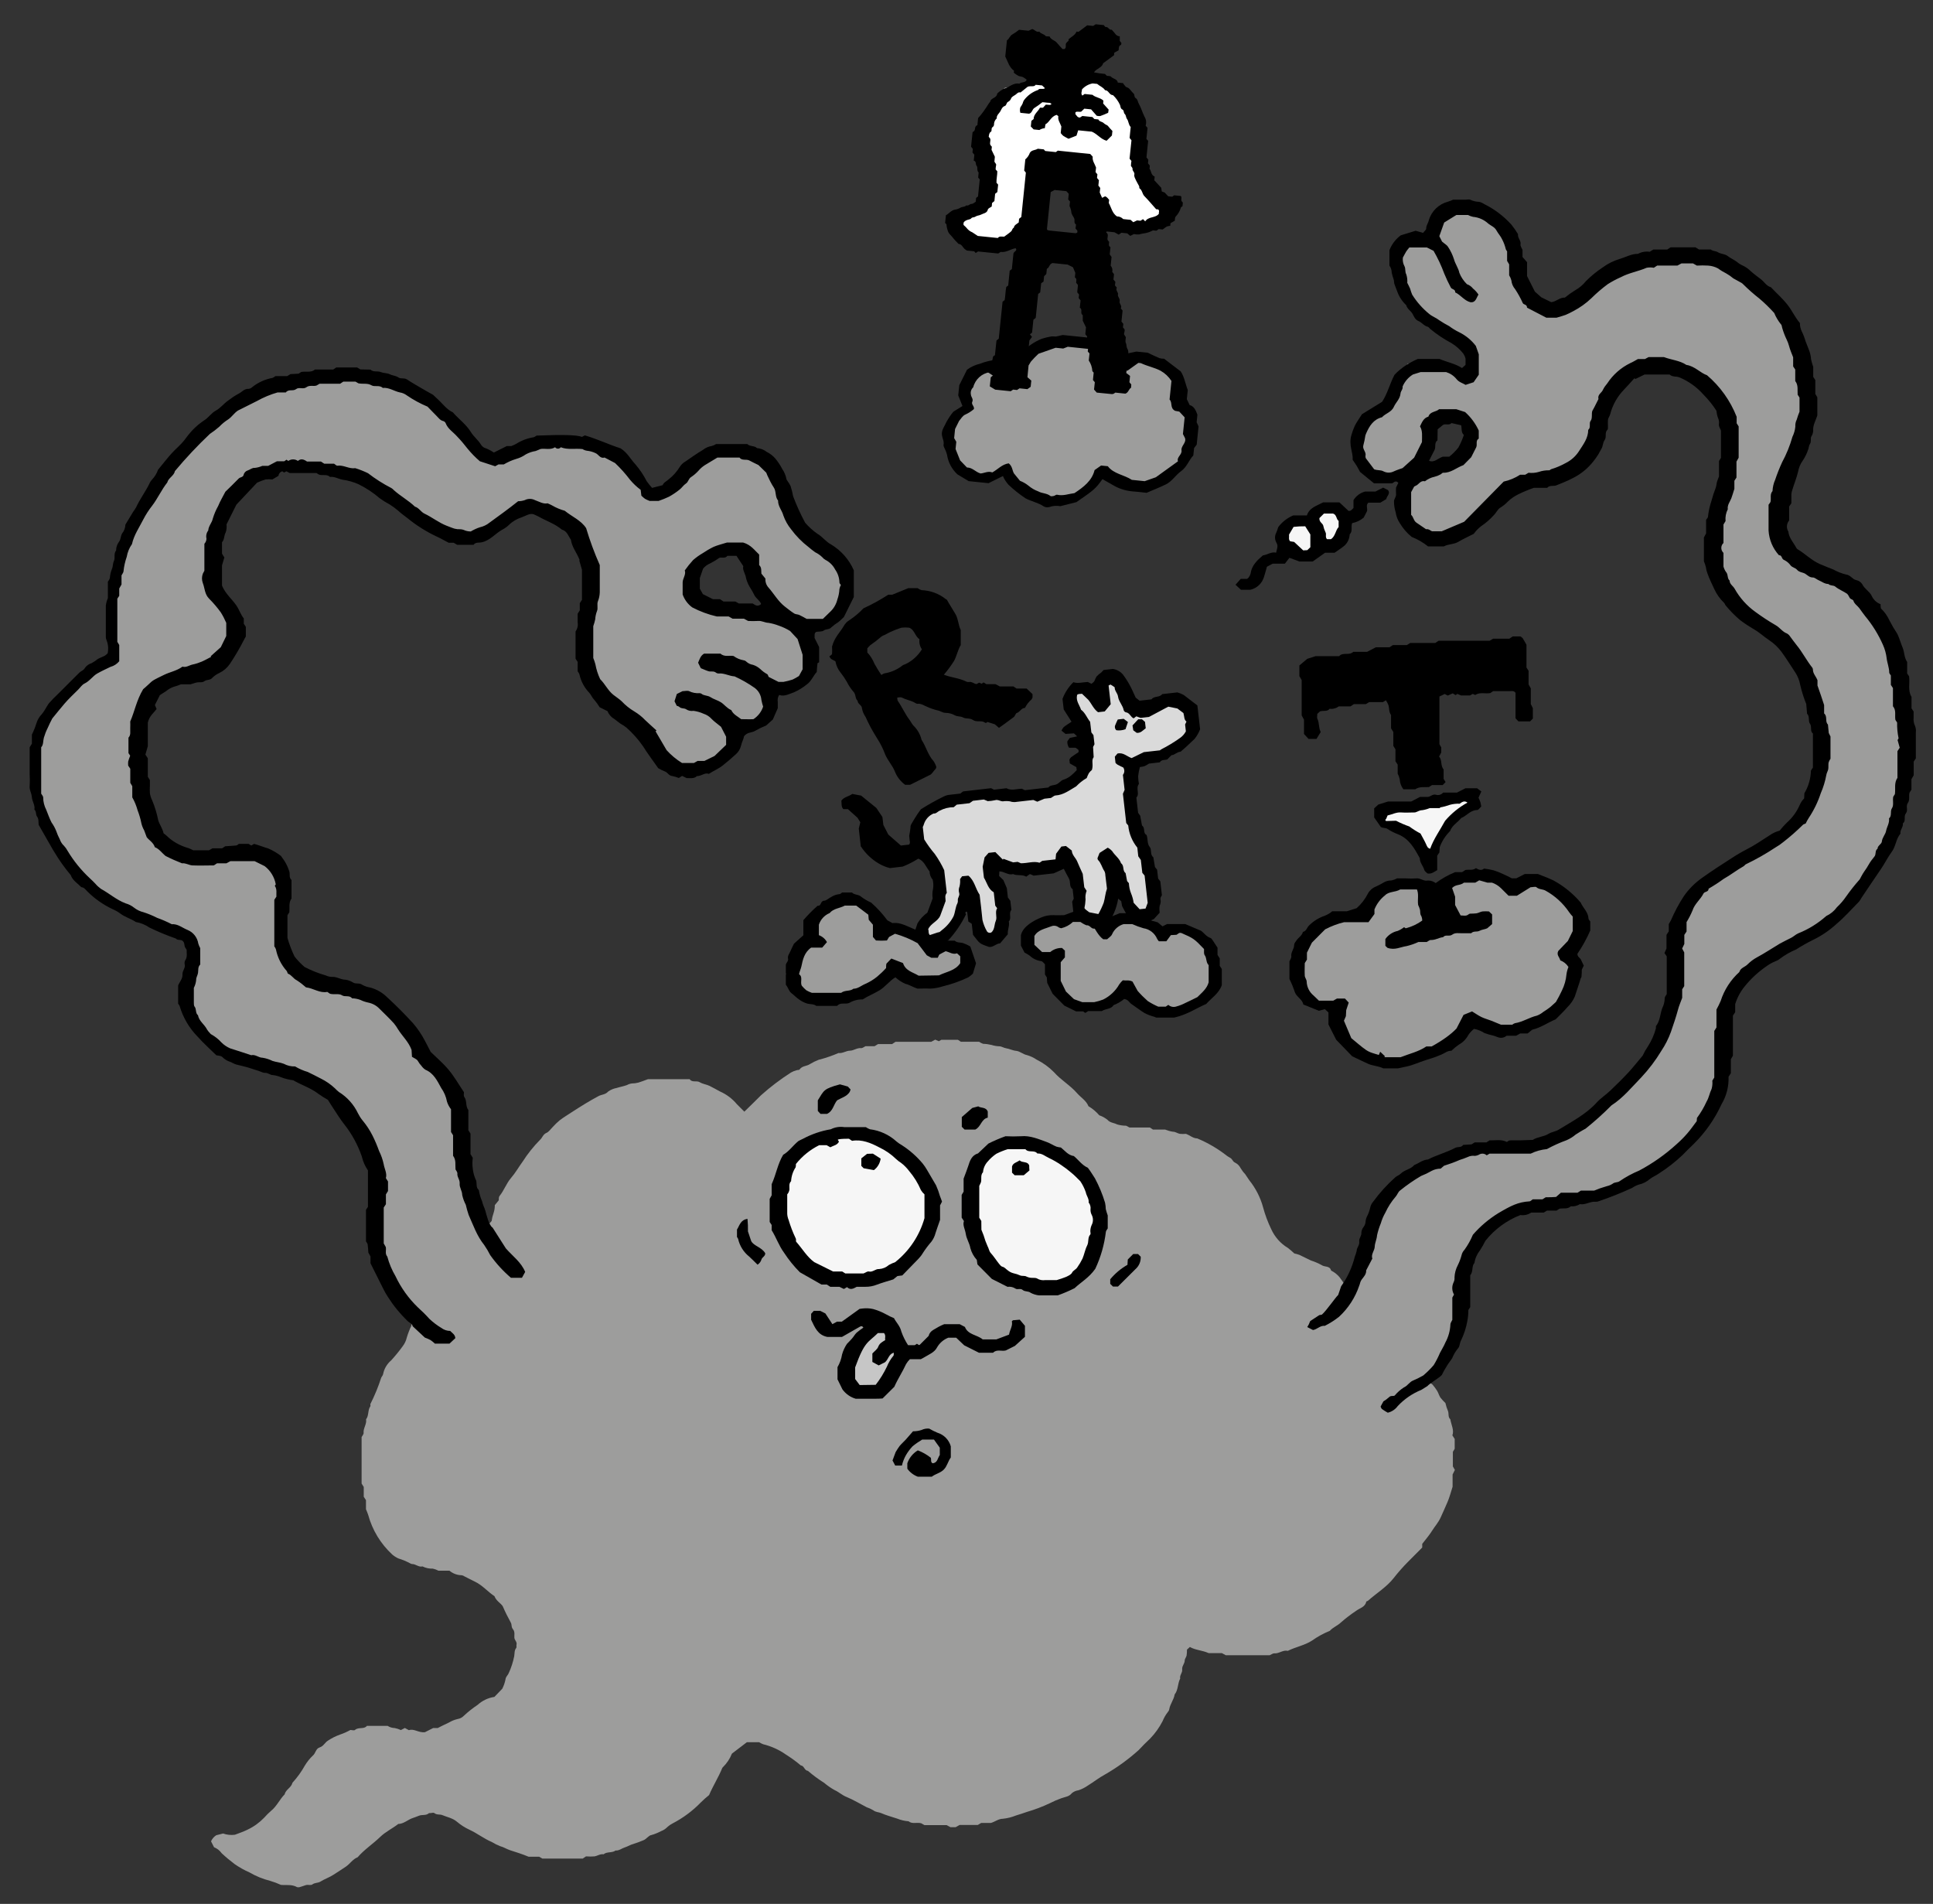 <?xml version="1.0" encoding="UTF-8"?><svg id="Livello_1" xmlns="http://www.w3.org/2000/svg" viewBox="0 0 425.19 418.71"><rect x="0" y="0" width="425.19" height="418.71" fill="#333333" stroke="none"/><defs><style>.cls-1,.cls-2,.cls-3,.cls-4,.cls-5,.cls-6{stroke-width:0px;}.cls-2{fill:#f6f6f6;}.cls-3{fill:#c6c6c6;}.cls-4{fill:#dadada;}.cls-5{fill:#9d9d9c;}.cls-6{fill:#fff;}</style></defs><path class="cls-4" d="M201.35,183.25s3.25-6.16,7.56-7,21-1.9,21-1.9l7.28-3.07,1.53-8.3-1.28-4.87-2.18-5.34,2.31-1.78,3.45,1.4,3.44-3.92,3.61,5.71,8.65.38,4.2.51.72,6.51s-4.54,4.51-5.05,4.3-7.56,2.34-7.56,2.34c0,0-.52,10.34,1.48,16.08s5,14.46,3.15,16-4.86.34-6.39-4-3.27-1.14-3.27-1.14l-1.15,5.78s-3.83,3-5.87-5.18-2.91-6.38-2.91-6.38l-11.9,1.5-4.34-.51c.86,1.92,1.58,3.89,2.17,5.91.51,2.16.26,8.16.26,8.16,0,0-1.66,2.17-2,2.17s-2.43-.3-2.68-.91-3.32-9.42-3.32-9.42l-2.32,6.43s-5.84,7.46-6.95,3.9c-.63-2.07.19-4.3,2-5.48,0,0,3.71-6.05,1.67-7.51s-4.34-7-4.34-7l-.97-3.37Z"/><path class="cls-6" d="M228.71,37.04v12.77l-6.47,2.59s-7.66,1.66-8.34,1.32-4-5.79-4-5.79l5.55-3.23s2.55-7.75,2-9.32-1.36-6.85-1.36-6.85l4.84-9.15,13.1-3.11,7.97,1.39s8.6,3.57,8.56,7,1.44,12.89,1.44,12.89l3,7.15,2,1.26-1.19,2.14s-9.81,1.56-10.57,1.56-6.49.34-6.66-.34-4.63-10.56-4.53-10.73c-1.75-.61-3.53-1.13-5.34-1.55Z"/><path class="cls-2" d="M291.17,120.66s4.35.23,4.69-2.22c.3-1.6.12-3.25-.51-4.75-.26-.17-2.45-2.51-3-2.06s-4.54,1.63-4.12,2.65-1.29.34-1.55.34-4.34,1.17-4.34,1.17c-.09,1.14-.09,2.29,0,3.43.17.25,2,1.87,2,1.87l2.21,1,4.62-1.43Z"/><path class="cls-2" d="M304.78,177.94l19.22-3.28v2.12s-9.11,6.52-8.94,11.39-2.4-6.52-10.31-6.74c-1.66-.5.03-3.49.03-3.49Z"/><path class="cls-5" d="M177.88,206.66l.93-4.72,6.23-3.54s4.25-.21,6.29.79,2.42,5.6,2.42,5.6l4.09-.13s6,2.68,7.07,4.72,3-.71,3-.71l5,.09-.89,5.35-3.07.63-6.89,1-5.28-2.67-8.25,5.23-5.93,2.16-6.82-2.16-2.91-4.1,2.91-5.56,2.1-1.98Z"/><path class="cls-5" d="M243.16,205.01s-2.64-3.06-3.75-3.1-10.64,1.55-10.64,1.55l-3,2.83,1.74,3.12,5,.88-.58,5.28,3.73,4.89,7.49.38,4.25-3.74,7.06,5.36,5.45-.68,5.95-3.48,1.71-3.84-1.36-4.51-3-4.85-5.36-.85s-2.3.34-2.55.34-5.45-2.68-5.45-2.68l-6,.8-.69,2.3Z"/><polygon class="cls-5" points="298.99 201.35 304.73 195.16 312.09 194.12 316.74 196.28 321.62 192.59 333.37 194.63 339.15 193.62 347.75 201.91 345.97 209.41 345.97 214.46 343.67 221.2 332.43 226.89 322.3 224.67 318.99 230.03 307.75 233.78 300.18 232.16 294.22 225.95 294.22 221.86 289.45 221.2 286.39 218.3 284.94 211.4 287.47 205.27 294.73 201.91 298.99 201.35"/><path class="cls-5" d="M231.41,74.8l-7.83,6.1h-7.74l-3.91,4.88.5,3.83-2.55,2.64c-1.07,1.82-1.25,4.03-.51,6,1.27,3.4,1.53,9.28,11.57,5.19.43.09,4.26,4.34,4.26,4.34l6.72,1.7s7.58.26,9.87-5.19c0-.76,9.62,2.3,9.62,2.3,0,0,9.19-2,9.7-8.51s1.1-6.64-.34-7.41-2.64-4-2.64-4c.41-1.04.74-2.11,1-3.2-.09-.25-4.13-3.23-4.13-3.23,0,0-7.28-2.39-8-1s-5.71-3.58-5.71-3.58l-9.88-.86Z"/><path class="cls-5" d="M96.56,283.82s6.08-7.19,6.21-8.25,5.38-7.06,5.38-7.06c.08-.62.23-1.23.44-1.82.17-.54.26-1.1.25-1.66l.87-1.06c0-.34,0-.73.17-.95,1-1.22,1.5-2.77,2.51-3.94s1.71-2.44,2.59-3.64c1.1-1.72,2.38-3.32,3.82-4.78.51-.46.64-1.19,1.39-1.51.55-.23.93-.85,1.39-1.3.48-.53,1-1.03,1.55-1.49.87-.66,1.81-1.22,2.72-1.82,1.89-1.23,3.81-2.42,5.81-3.49.68-.36,1.5-.3,2.12-1,.56-.4,1.21-.67,1.89-.79.74-.24,1.51-.36,2.23-.63.34-.19.71-.31,1.1-.36.47,0,.94-.06,1.4-.18.66-.19,1.31-.46,2.14-.76h9.16c.55.82,1.51.24,2.22.67s1.47.47,2.16.81,1.52.81,2.28,1.22c1.45.64,2.73,1.6,3.74,2.82.56.55,1.11,1.1,1.63,1.63,1.27-1.25,2.48-2.41,3.66-3.6,2.05-1.84,4.26-3.51,6.58-5,.4-.23.84-.41,1.29-.52.22-.08.55,0,.65-.2.56-.79,1.57-.66,2.27-1.16.6-.36,1.23-.67,1.89-.93.14-.06.3-.06.45-.11,1.34-.37,2.65-.83,3.93-1.38.9.12,1.66-.5,2.5-.51s1.59-.68,2.51-.56c.26,0,.56-.25.92-.43h2l.77-.47h3.09l.74-.49h7.85l.89-.48.79.35.56-.32h3.63l.67.44h4c.27.19.57.34.89.45.62.01,1.24.1,1.85.25.6.19,1.22.29,1.85.3.45.07.87.35,1.32.42.77.12,1.45.5,2.26.58s1.49.76,2.36.93c.76.22,1.48.56,2.13,1,1.41.7,2.7,1.63,3.8,2.75,1.53,1.74,3.59,2.89,5.1,4.64.83.95,2,1.6,2.49,2.85.9.53,1.7,1.21,2.38,2,.66.22,1.27.56,1.81,1,.6.68,1.42.63,2.1,1,.65.19,1.32.29,2,.29l.73.39h4.49l.69.46h2.68c.54.22,1.11.38,1.69.47.61,0,1,.38,1.55.47.44.04.89.04,1.33,0,.91.34,1.57,1,2.48,1,2.31.97,4.48,2.23,6.45,3.77.35.31.87.45,1.14.8s.35.58.76.78c.51.25.92.66,1.17,1.16.28.48.61.92,1,1.32.33.43.58.92.91,1.35,1.42,1.77,2.47,3.81,3.06,6,.44,1.64,1.04,3.24,1.78,4.77.78,1.73,2.06,3.18,3.69,4.15.48.37.95.78,1.39,1.2.39.08.77.19,1.15.33.85.39,1.67.84,2.53,1.23.81.26,1.59.59,2.33,1,.67.48,1.82.1,2.09,1.21.71.35,1.34.85,1.85,1.45.34.33,11.36,16.7,11.7,17.07l8.77,6.57c.36.43.7.89,1,1.36.28.46.41,1,.71,1.47.34.43.71.84,1.11,1.21.14.62.33,1.22.58,1.8.2.57-.05,1.28.5,1.78.2,1.23.88,2.39.45,3.53l.51.78v2.17l-.4.67v3.21l.44.77-.5,1v2.69c-.4,1.24-.68,2.37-1.14,3.42s-1,2.3-1.51,3.4-1.25,1.88-1.87,2.88-1.41,1.89-2.16,2.87v.81c-1,1-2.07,2.06-3.13,3.14-1.11,1.12-2.16,2.31-3.13,3.55-1.56,2-3.8,3.34-5.66,5-.11.1-.37.12-.39.22-.25,1.2-1.45,1.41-2.22,2-1.17.78-2.29,1.63-3.35,2.56-.75.73-1.76,1.07-2.45,1.85-1.38.56-2.68,1.27-3.89,2.13-1.66,1.08-3.61,1.4-5.35,2.27-1.07-.26-1.93.66-3,.55-.27,0-.56.22-1,.42h-9.63l-.87-.47h-2.9c-1.44-.64-2.9-.64-4.14-1.35l-.64.58c.01.43-.02.86-.08,1.29-.07.37-.4.71-.41,1.07,0,.73-.65,1.24-.56,2s-.61,1.27-.44,2c-.59,1.1-.4,2.48-1.22,3.5-.17,1.16-1,2.1-1.19,3.26-.04.23-.15.44-.31.61-.48.61-.86,1.28-1.15,2-.72,1.4-1.64,2.69-2.73,3.82-.87.83-1.73,1.66-2.54,2.55-2.28,2.05-4.76,3.85-7.42,5.37-1.32.71-2.47,1.64-3.73,2.41-.64.45-1.33.8-2.07,1.05-.54.07-1.05.29-1.47.64-.61.79-1.53.82-2.3,1.11-.87.31-1.73.68-2.55,1.1-1.61.77-3.29,1.4-5,1.9-.8.28-1.61.55-2.42.79-.94.38-1.92.63-2.93.73-.93,0-1.71.66-2.61.92h-2.14l-.74.44h-4l-.87.49h-1.14l-.83-.45h-4.89l-.69-.4c-.95-.29-2,.23-2.81-.45-.85-.06-1.69-.26-2.48-.58-1.17-.4-2.39-.7-3.5-1.2-.58-.26-1.23-.19-1.76-.63-.47-.28-.96-.51-1.48-.68-1.46-.75-2.87-1.62-4.38-2.24-1-.39-1.7-1.09-2.63-1.51-.83-.45-1.6-.99-2.32-1.6-1.26-.79-2.46-1.68-3.59-2.65-.78-.06-.8-1.12-1.57-1.2-1.02-.86-2.09-1.64-3.22-2.35-1.52-1.08-3.24-1.86-5.05-2.3-.31-.12-.61-.27-.89-.45h-2.69l-3.29,2.51c-.45,1.13-1.13,2.15-2,3-.06.05-.11.12-.14.19-.81,2-2,3.86-2.89,5.93-.63.5-1.23,1.03-1.8,1.6-1.81,1.87-3.91,3.43-6.22,4.63-.42.21-.8.48-1.15.79-.38.4-.85.71-1.37.9-.68.36-1.4.66-2.15.87-.66.1-1.05.89-1.77,1.15-.71.3-1.43.57-2.17.8-.67.17-1.27.57-1.94.78s-1.22.73-2,.67c-.78.59-1.87.19-2.64.83-.74-.12-1.35.36-2,.46-.62.05-1.24.05-1.86,0l-.71.48h-8.89l-.71-.41h-2.33c-1.43-.6-2.77-1-4.08-1.43-.76-.25-1.42-.7-2.15-.88-.64-.25-1.26-.56-1.85-.92-1.74-.73-3.21-1.92-4.92-2.7-.99-.46-1.92-1.05-2.75-1.76-.94-.8-2.12-1-3.17-1.44-.53-.25-1.24,0-1.8-.46-.18-.16-.61,0-.93,0h-.24c-.63.61-1.52.28-2.24.59-.49.21-1,.37-1.52.56-1,.39-1.84,1.22-3,1.24-1.28,1-2.81,1.71-4,2.87-1.6,1.54-3.48,2.76-4.94,4.45-1.08.42-1.68,1.44-2.58,2.06s-1.83,1.19-2.74,1.79-2,.95-2.89,1.52c-.56.34-1.22.19-1.77.62-.3.24-.93,0-1.39.13s-.87.32-1.32.43c-.23.08-.47.08-.7,0-1.11-.63-2.32-.36-3.48-.47-.77-.35-1.57-.65-2.38-.89-1.59-.4-3.11-1.02-4.52-1.84-1.14-.5-2.23-1.11-3.26-1.82-1.01-.76-1.98-1.57-2.9-2.43-.41-.59-.99-1.04-1.66-1.3l-.66-1.3c.24-.55.64-1.02,1.15-1.34l1.5-.38c.84.3,1.73.39,2.61.27.94-.37,1.9-.67,2.8-1.13,1.35-.64,2.57-1.52,3.61-2.6.47-.54.99-1.05,1.53-1.52,1.25-1,1.9-2.54,3-3.64.22-1.07,1.47-1.45,1.69-2.52,1.06-1.16,1.99-2.44,2.75-3.81.49-.81,1.08-1.55,1.77-2.2.61-.51.61-1.5,1.48-1.78s1.15-1.08,1.82-1.49c.84-.56,1.75-1.01,2.7-1.35.78-.26,1.53-.6,2.25-1,.27,0,.82.17,1,0,.78-.71,2-.08,2.62-.9h4.56c.47.3,1.01.47,1.57.48.47.09.92.24,1.35.44l.87-.46.89.49c1.1-.42,2.13.61,3.53.44l1.8-.91h1c.75-.37,1.58-.81,2.43-1.19.6-.36,1.25-.63,1.93-.79.55-.08,1.05-.35,1.43-.75.93-.87,1.94-1.66,3-2.37,1.03-.94,2.31-1.55,3.69-1.75.57-.59,1.24-1.28,1.73-1.8.32-.63.56-1.31.7-2,.05-.64.53-.95.72-1.43.55-1.19.95-2.44,1.21-3.73.1-.62,0-1.27.44-1.81.13-.15,0-.47.06-.7.18-.62-.43-1-.47-1.55s.17-1.29-.29-1.84-.2-1-.52-1.54c-.64-1.15-1.22-2.32-1.74-3.53-.43-.7-1.47-1.19-1.82-2.22-1.51-1-2.66-2.42-4.31-3.2-.78-.37-1.53-.78-2.3-1.16-.19-.14-.41-.23-.64-.25-.97-.02-1.91-.37-2.66-1h-2.43c-.39-.21-.8-.36-1.23-.45-.79.03-1.57-.14-2.27-.49-.85.22-1.47-.53-2.27-.52-.15-.01-.3-.06-.43-.15-.82-.44-1.68-.8-2.57-1.07-.51-.22-.97-.52-1.39-.88-2.55-2.36-4.38-5.38-5.29-8.73-.11-.37-.28-.72-.48-1.22v-2l-.49-.75v-2.15l-.47-.75v-10.23c.18-.34.47-.64.44-.9-.11-1.06.73-1.93.54-3,.65-.83.34-2,.93-2.85.08-.11,0-.35,0-.47.95-1.87,1.75-3.81,2.39-5.8.12-.29.39-.54.43-.83.23-1.17.85-2.23,1.76-3,.91-.99,1.75-2.02,2.54-3.11.43-.56.74-1.2.9-1.89.26-.89.6-1.76,1-2.6-.05-1.44,6.09-7.77,6.09-7.77Z"/><path class="cls-5" d="M101.71,297.6l-6.13-4.48s-9.48-6.41-10-11.59c-.5-3.76-1.53-7.43-3.06-10.9l-.43-9.45-1.87-10-8.76-11.57-16.73-5.95-11-6.8-3.06-9.54,1.95-7-.76-3.66-4-2.46-13.7-5.45-11.64-12.29-4.6-10.47v-10.21l2-8.51,6.81-6.9,5.87-4.59,2.81-1.7-1-9.88,2.38-12.85,8.94-18.21,12.43-11.91,10.12-5.45,9-2.3,14.55-.34,12.17,4.34,12.26,11.75,1.79,1.61,6.8-1.7,9.54-1.79,9.53,1.62,8.25,7.74,1.45,2,6.55-3.83,3.82-4.51,11.59-1,6.81,9.45,6.55,11.32,7.91,5.36-.59,4.51-2.93,6.65-6,.94-8.09-3.66-5.36-12.43-5.36-.51-6.21,4.34-.26,5.28,4.94,2.57,9.87,1.77,7.4,2.47,3.75,2.13s.76,6.72.59,7-4.76,4.94-4.76,4.94l-4.09.43-.76,5.27-5.87,3.07-3.03,5.39-6.09,3.61-7.22-.51-7.66-10-8.85-8.3-1.36-17.3v-13l-7.58-7.32-6.21-1.35-10.89,5.69-6.81-.68-18.73-11.49-12.42-2.64s-11.83-.26-14.89,6.55-5,17-5,17c0,0,1.28,5.28,3.41,8.17,1.29,1.94,1.89,4.25,1.71,6.57l-5.28,6.73-12.77,4.27-3.15,6,.09,17.62s6.13,12.62,8,12.86,15.49-1.54,17.62-.35c1.62,1,3.13,2.17,4.51,3.49,0,0,1.87,3.15,1.87,11.83s6,12.34,6,12.34l15,4.68,10.47,12.68s7.32,8.51,7.49,11.49,3.76,24.36,3.76,24.36l6.9,8.68-10.3,20.26Z"/><path class="cls-5" d="M294.73,286.97l5.11-11.19,4.08-12.43,13.53-8.69,16.73-2.55,11.82-4.22,16.42-14.88,5.87-12.93.77-16.6,2.55-6.25,17.49-11.49,7.92-7.8,2.68-12.12s.89-12.38-2.05-16.72-15.65-17.34-16.88-16.6-4.08-11.46-4.08-11.46l3.06-16.11.13-11.86-2.94-6.41-7.53-5.75h-8.55l-6.47,5.75-4.54,13.4-8.52,5.23-8.43,1.93-10.9,8.52s-5.78,2.7-6.29,2.65-7.28-5.45-7.28-5.45l.38-6.86,11.19-4.58,2.8-5s.39-3.67,0-3.88-6.07-1.48-6.07-1.48l-2.4,1.93-1.87,8.43-3.57,2.92-4.85,1-3.83-3.94-1.91-4.82,4-5,4.6-5,2.72-6.67,10.17,1,3.7,1.4.39-4.34-7.1-5.36-6.69-6.9-2.68-9.95,2.81-2.68h5.1l1.46-6.7,6.07-.57,5.62,1.65,3.7,6.13,3.07,9.44,5.1,4.47,7.54-2.94,10.85-7.14,15.57-1,16.21,10s7.92,14.56,6.64,20.81-5.74,24.51-5.74,27.06-.13,8.17,12.64,12.39,16.72,37.53,13.91,48.64-11,22.85-11,22.85l-14.44,10.41-10.85,8.5-2.3,15.37-5.24,15.38-8.42,7.3-12.9,7.09-18,3.4-7.53,4.31-5,8.14-1.56,11.9-2.39,7.57c-2.01,2.57-4.31,4.9-6.85,6.95-3.35,2.44-16.75-17.6-16.75-17.6Z"/><path class="cls-1" d="M248.8,85.26c-.55.33-.57,1.08-1.26,1.31l-2.21-.23-.36.25c-.12.05-.26.08-.39.08-1.12-.1-2.23-.22-3.33-.33l-.6-.67.17-1.61-.41-.49.16-1.62-.29-.33c-.05-.84-.32-1.65-.79-2.34l.16-1.55-.38-.42.12-1.19-.41-.52.16-1.59-.41-.5.15-1.51-.71-1.47v-1.23c-.7-.39.08-1.24-.65-1.62l.17-1.61-.42-.52.08-.78-.39-.47c0-.46.13-1.06.14-1.64l-.39-.48c0-.41.24-.84-.28-1.18l.1-1-.52-1.22-1.16-.59-3.31-.34c-.79.2-.66,1-1.27,1.26l-.12,1.15-.49.49-.12,1.17-.52.38-.21,2-.45.34-.54,5.27-.51.41-.29,2.82-.47.39.45.56-.57.78-.53,5.21.34.38-.24,2.5.85.74-.14,1.36-.72.52-1.73-.18-.55.37-.86-.09-.53.36-3.41-.35-1.19-.72.21-2,.47-.38-1.21-.8.13-1.32c.33-.35.64-.74.9-1.15.23-.38,0-1,.63-1.19l.34-3.24.5-.41.84-8.13.46-.35c.17-.89.16-1.9.35-2.89l.43-.32.33-3.26.47-.35.36-3.47c.18-.46.9-.56.48-1.12-1.13.17-2.06,1-3.31.81l-.53.35-4.44-.45-.51.34-.34-.38-1.6-.16-.43-.29c-.49-.38-.64-1.11-1.43-1.19-.43-.47-.91-.92-1.29-1.43s-.8-.74-1-1.31c-.19-.48-.3-.99-.34-1.5,0-.11-.17-.22-.3-.35l.18-1.7c.66-.31,1.08-1.06,2-1.23.41-.06.8-.19,1.15-.4.41-.28,1-.13,1.33-.54.49.2.72-.34,1.2-.32.29,0,.6-.32.88-.48l.08-.84.42-.31.38-3.76-.35-.4.11-1.12c-.49-.42-.13-1.1-.44-1.45s0-1-.64-1.15l.13-1.3-.41-.5.08-.77-.39-.5c.11-1.05.21-2.07.32-3.09.02-.06.04-.12.07-.17.77-.23.17-1.23,1-1.46l.16-1.58c.58-.62,1.1-1.29,1.56-2,.39-.5.66-1.1,1.09-1.59.08-.09.06-.26.14-.36.44-.5,1.35-.61,1.41-1.43.46-.46.99-.83,1.57-1.11,1.13-.3,2-1.34,3.31-1.06.44-.45,1.34-.14,1.61-.88-.26-.22-.54-.41-.84-.58-.31-.14-.71-.13-1-.27-.35-.2-.69-.43-1-.69l.05-.44c-1.09-.75-1.34-2-1.93-3.12l.37-3.56c.54-.33.6-1,1.23-1.32.51-.29.99-.63,1.44-1l2.08.21.82-.37c.54.14.88.76,1.56.57.3.49,1,.48,1.36.94.11.15.56.08.9.12.24.7,1.09.82,1.55,1.33s.85,1,1.27,1.43h.46c.51-.36.1-.92.38-1.32s.62-.38.5-.82c.6-.54,1.44-.89,1.75-1.69l.45.05,1.91-1.43,1.3.13.57-.36,1.77.18c.13.13.3.43.41.42.62-.1.72.73,1.33.59.28.32.6.63.85,1,.23.28.57.45.93.46v1l.37.49c-.05.16-.05.36-.13.4-.52.22-.42.66-.5,1.19l-.95.52-.05.56-2.41,1.77c-.21,1-1.51,1.14-2,2,.8.16,1.6.27,2.41.34l.43.42c.33.06.75,0,.88.17.47.53,1.44.51,1.5,1.31l1.16.12c.17.27.36.53.58.76.18.18.52.21.71.39.36.34.64.77,1,1.1s.09.81.52,1.06.43.81.66,1.21c.52.91.78,1.91,1.25,2.84.37.6.47,1.33.26,2l.42.48-.25,2.44.38.42-.37,3.64.41.51-.08.78.4.5c0,.2,0,.41-.07.68.45.53.29,1.4,1.15,1.74l-.09.81,1.53,1.66.12.81.62.22.79.84.9.09.42-.31,1.44.15c.33.33,0,.67.19,1.13l.27.32-.08.82c-.13.09-.32.16-.35.27-.21.75-.6,1.44-1.15,2-.17.17-.12.51-.2.91l-.93.53-.06.58c-.26.02-.52.08-.77.17-.31.19-.6.4-.88.64l-.88-.09-.53.36-.74-.08c-.52.29-1.08.5-1.66.61-.48.06-.96.15-1.42.29-.37.03-.75,0-1.11-.09l-.8.41-.67-.56-1.28-.13-.6.41-.93-.52-1.67-.17c-.34.19,0,.29.08.42.31.48-.07.94.1,1.48l.32.39c0,.41-.23.83.29,1.17l-.16,1.57.4.58-.19,1.91c.33.37.46.88.34,1.36l.39.5-.12,1.19.42.5-.09.78.41.5c-.36.58.39,1.05.25,1.51s.54.92.37,1.53c-.14.46.6.93.25,1.51l.4.49-.25,2.42.41.5-.08.79.3.34c.23.4-.11.79-.05,1.21l.38.58c0,.37-.18.92,0,1.26s.11.8.26,1.14c.25.39.35.86.27,1.32l.41.49-.09.8.4.47-.08.82-.94.69-.14.89.84.65-.14,1.39.41.49-.04.71ZM237.16,28.66l-.37,1.17-1.75.69c-.41-.2-.8-.42-1.18-.66-.2-.18-.38-.38-.54-.6l.14-1.44c-.32-.86-.81-1.45-.66-2.23,0-.09-.28-.23-.39-.33-1.27.38-1.53,1.6-2.45,2.08l-.14.85c-.42.03-.83.17-1.19.4l-1.26-.13-.63-.64.13-1.24.49-.4c0-1.08,1-1.66,1.39-2.49h.67l.62-.68c.57,0,1,.21,1.24-.14-.25-.35-.66-.23-1-.29s-.71-.08-1-.1c-.53.44-1.09.85-1.68,1.22-.6.32-.52,1.12-1.23,1.31l-1.93-.2c-.12-.39-.12-.81,0-1.2.19-.26.36-.54.5-.84.06-.25.15-.5.29-.72.78-1.05,1.86-1.84,3.1-2.26.36-.51,1,0,1.53-.39l-.64-.61-1.41-.14c-.37.55-1,.16-1.75.42l-1.58,1.27c-.54-.16-.78.28-1.12.5s-.82.46-.95.8c-.11.32-.35.59-.65.74-.44.2-.31.77-.73.92-.61.22-.76.78-1,1.2s-.87.87-.78,1.53c-.41.36-.63.88-.61,1.42-.02.19-.12.37-.28.48-.45.28-.06.85-.43,1.07s-.38.68-.45,1.08l.32.4c.17.54-.2,1,.08,1.45l.29.34-.07.68.73,1.52c0,.33-.09.67-.09,1s.48.5.36.9c-.06.29-.1.59-.1.89l.37.41c0,.87-.22,1.73-.18,2.52l.36.41-.17,1.63-.49.39-.16,1.6-.51.42-.08.78c-.31.23-.79.4-.85.66-.18.83-1,.83-1.55,1.14-.37.19-.8.16-1.17.41s-.71.09-.93.38-.79.26-1.14.47-.66.33-.55,1c.33.28.63.59.9.92.28.29.62.53,1,.68.41.25.81.53,1.23.81l4.4.45c.37-.5.93-.25,1.41-.3.52-.39,1.07-.74,1.54-1.17.23-.21.2-.63.57-.78.08-.61.67-.82,1.08-1.17l.08-.81.49-.39,1-9.75-.37-.47.25-2.45c.45-.38.8-.88,1-1.44.39-.66,1.24-.55,1.74-.9l1.32.14.32.36,2.33.24.44-.32,7.09.73c.06,0,.11.08.16.13l.43.48c-.14.88.46,1.59.73,2.38l-.11,1,.41.49-.09.79.42.51-.12,1.17.41.53-.11,1,.52,1.17.65-.33c.52.16.63.52.9.75l-.08.71c.58,1.06.75,2.23,1.79,2.95.52,0,1.02.21,1.38.59l1.63.17.59.52.83-.4.77.08.54-.36.49.5c.64-1.11,2.27-.69,3-1.68-.07-.31.21-.65-.15-.95l-.45-.05c-.85-.95-1.67-1.94-2.57-2.86-.51-.51-.45-1.28-1.08-1.72-.12-.08,0-.37-.12-.54-.2-.42-.47-.8-.66-1.22s-.47-.89-.37-1.26c.14-.55-.5-.81-.39-1.32,0-.19-.26-.44-.36-.6,0-.42.07-.76.11-1.1l-.41-.49.42-4.05-.41-.51.24-2.41c-.51-.52-.43-1.26-.82-1.77-.26-.35-.16-.77-.48-1.08s-.11-.79-.54-1-.39-.7-.51-1c-.37-.81-.9-1.55-1.55-2.16-.85,0-.9-1.07-1.74-1.08-.41-.66-1.21-.91-1.74-1.39l-1-.1c-.9.17-1.72.63-2.33,1.31,0,.45-.33.92.08,1.36l.5-.35,1.72.18c.73.64,1.78.63,2.41,1.29l-.06.62,1.21,1.35-.11.7c-.57.27-1.15.5-1.74.71-.26.03-.52,0-.77-.06l-1.24-1.41-1.49-.15-.69.66c-.56.12-.95-.16-1.27.16v.4c.3.27.41.75,1,.73l.53-.34,2.21.23.43.44.88.09c.19.51.84.46,1.19.82s.74.35,1,.71c.28.35.58.68.9,1l-.11,1-1.17,1.16c-1.32-.37-1.95-1.43-3.24-2l-3.01-.3ZM236.69,49.38c-.55-.34-.24-.86-.38-1.28s-.62-.93-.65-1.4c-.05-.48-.19-.95-.4-1.39l.1-1-.4-.45.13-1.23-.53-.59-2.59-.26-.85.46c-.28,2.71-.55,5.35-.82,8-.01.07-.01.13,0,.2,0,.06.09.11.13.16.13.05.27.08.41.1l5.78.59c.11,0,.24-.11.36-.17v-.39l-.41-.49.12-.86Z"/><path class="cls-1" d="M111.29,274.57c1.51,1.71,3.34,3,4.23,5.15l-.71,1.29h-2.42c-1.72-1.47-3.26-3.15-4.57-5-.39-.77-.82-1.5-1.31-2.21-1.62-2-2.4-4.35-3.42-6.61-.25-.73-.46-1.48-.63-2.23-.36-.68-.62-1.41-.79-2.16,0-.91-.63-1.61-.56-2.51s-.61-1.43-.5-2.27c0-.26-.26-.56-.41-.84-.1-1,.18-2.06-.54-3v-4.52l-.45-.71v-5c-.39-.5-.7-1.07-.89-1.68-.2-1.08-.63-2.1-1.27-3-.86-1.56-1.64-3.24-3.45-4-.34-.22-.63-.49-.86-.82-.32-.34-.6-.72-.83-1.13-.25-.42-.86-.62-1.29-.91l-.09-1.5c-.61-1.74-2-3-2.95-4.5-.27-.47-.59-.93-.93-1.35-1-1.1-2.12-2.17-3.2-3.24-.66-.68-1.51-1.14-2.44-1.33-.6-.12-1.19-.32-1.74-.59-.58-.22-1.2-.34-1.83-.35-.58-.76-1.54-.22-2.22-.67s-1.72-.08-2.64-.34l-.59-.4c-1.66.33-3.07-.82-4.68-1-.65-.58-1.34-1.11-2.07-1.58-.69-.32-1.09-1.13-1.87-1.42-.15-.06-.16-.44-.31-.61-1.2-1.34-2.01-2.98-2.36-4.74-.08-.24-.2-.47-.36-.67v-10.23l.46-.7c-.05-.77.18-1.63-.35-2.37l.21-.34c-.29-1.59-1.16-3.02-2.44-4l-2.22-1.1h-5.31l-.89.48h-2.06l-.7.46c-1.54,0-3.14.07-4.73,0-.75-.05-1.46-.56-2.27-.46-1.23-.48-2.43-1.01-3.6-1.61-.81-.63-1.38-1.55-2.38-1.94-.32-1.05-1.33-1.56-1.79-2.21-.24-.64-.39-1.08-.56-1.5-.27-.47-.47-.98-.6-1.51-.19-.99-.48-1.95-.84-2.89-.27-.99-.66-1.95-1.17-2.84v-2.46l-.44-.75v-3.09l-.46-.68c-.03-.3-.03-.61,0-.91.12-.43.27-.86.44-1.27l-.38-.58v-3.39c.57-.6.35-1.35.39-2.05s0-1.12,0-1.51c1-2.29,1.36-4.62,2.84-7.1.09-.08.59-.48,1.05-.93,1.17-1.16,1.34-1.13,3.52-2.21,1.33-.66,2.83-.89,4.08-1.82.81.25,1.48-.31,2.23-.47.69-.14,1.36-.36,2-.63.72-.31,1.39-.7,2.09-1.06l-.12-.12,2.23-2,1.2-2.46v-2.89c-.34-.79-.73-1.56-1.19-2.29-.78-1.08-1.64-2.09-2.58-3.03-1-1-.93-2.28-1.38-3.42-.25-.67-.25-1.41,0-2.08.1-.22.21-.43.34-.64v-5.93c.29-.31.45-.71.46-1.13-.15-.63,0-1.29.39-1.8.06-1,.83-1.71,1-2.6.29-.97.69-1.91,1.19-2.8.4-1,1-2,1.58-3.12.87-.86,1.92-1.84,2.91-2.88.33-.36.95-.25,1.1-.81.1-.48.46-.86.93-1,.52-.16.9-.6,1.54-.55.57-.06,1.13-.22,1.66-.45h1.28l1.91-1h1.61l.5-.35.4.27c.63-.45,1.48-.45,2.11,0,.68-.58,1.31-.35,2,.13h3.06l.74.48h2.16c.31.2.53.46.71.44,1.37-.21,2.58.75,3.95.54.96.3,1.9.67,2.8,1.11,1.61,1.24,3.32,2.33,5.13,3.26.21.12.39.28.55.46,1.46,1.32,3.22,2.26,4.64,3.63.89.26,1.32,1.17,2.08,1.53,1.7.8,3.16,2,4.92,2.68.58.21,1.15.47,1.74.64.38.1.78.14,1.17.12.39.01.78.11,1.13.28.4.14.82.21,1.25.21.63-.38,1.3-.69,2-.92.76-.17,1.48-.51,2.09-1,2.15-1.56,4.31-3.12,6.32-4.73.5,0,.99-.08,1.46-.24.7-.36,1.54-.36,2.24,0,.93.32,1.85.92,2.78.7.34.14.68.3,1,.47.87.51,1.81.9,2.78,1.17,1.58,1.3,3.57,2.08,4.7,3.82.83,2.77,1.83,5.48,3,8.12v6c-.02.69-.16,1.36-.42,2-.24.64.08,1.5-.19,2.11-.22.58-.36,1.2-.39,1.82-.11.51-.25,1.02-.43,1.51v7c.18.44.34.9.46,1.36.21,1.14.56,2.25,1.06,3.3,1.08,1.06,1.7,2.49,2.9,3.44.61.49,1.29.9,1.85,1.44.81.86,1.74,1.61,2.76,2.21.88.53,1.69,1.17,2.4,1.92.81.77,1.65,1.51,2.48,2.27l-.21.18,2.43,4.15c.99,1.09,2.13,2.04,3.39,2.82h2.61l.83-.46h1.5l2.22-1.09,2.54-2.44v-1.79l-1.12-2.18c-.87-.72-1.53-1.17-2.07-1.73-.47-.53-1.08-.92-1.76-1.14-.71-.32-1.46-.54-2.23-.64-.55.09-1.12-.03-1.59-.33-.43-.32-1.1-.09-1.53-.55-.17-.12-.36-.2-.56-.23l-.49-1,.51-1.6,1.26-.62c.49,0,1.06-.16,1.44,0,.71.35,1.49.5,2.28.44.16,0,.31.04.44.13.56.48,1.34.32,2,.76s1.58.67,2.3,1.13,1.34,1.34,2.25,1.7c.47,1,1.42,1.39,2.18,2,.95,0,1.9.05,2.7,0,1-.65,1.76-1.62,2.13-2.76-.16-.49-.28-.98-.38-1.48-.09-1.04-.61-1.98-1.44-2.61-1.4-.99-2.9-1.85-4.46-2.56-1.17-.06-2.22-.73-3.43-.64-.23.02-.47-.04-.66-.18-.49-.41-1.09-.16-1.6-.3s-1.15-.45-1.74-.68l-.59-1.2c.32-.75.52-1.54,1.31-2h3.62c.85.8,2,.34,2.87.52.65.48,1.4.8,2.2.94.24.03.45.14.62.31.4.37.91.61,1.45.69.6.19,1.14.51,1.61.93.45.44.96.82,1.51,1.12.16.06.22.39.32.6l2.17,1.1h1.1c.68-.13,1.34-.3,2-.51.48-.23.95-.49,1.4-.78l.81-1.48v-3.18l-1.11-3.47-1.64-1.77c-.8-.49-1.64-.89-2.53-1.19-.73-.28-1.48-.48-2.25-.61-.74,0-1.45-.49-2.28-.41-.73.04-1.45.04-2.18,0l-.92-.5h-2.49l-.88-.49h-2.61c-1.88-.43-3.69-1.1-5.4-2-.97-.71-1.7-1.7-2.1-2.84v-2.64c0-.88.8-1.75.47-2.64.56-.8,1.17-1.56,1.83-2.28.65-.57,1.35-1.07,2.09-1.5.77-.52,1.57-.99,2.41-1.4.84-.37,1.76-.58,2.93-.95h3.59c1.74.52,2.49,1.7,3.51,2.64v2.31c.6.56.42,1.24.49,1.88l.89,1.1c-.06.74.2,1.46.7,2,1.2,1.37,2.09,3,3.56,4.14.68.53,1.35,1.07,2.07,1.53.31.2.76.16,1.11.32.57.26,1.1.58,1.64.87h3.55c.56-.55,1.13-1.11,1.71-1.66.73-.71,1.24-1.62,1.48-2.61.26-.73.42-1.5.45-2.28.06-.32.17-.63.33-.91-.08-.14-.32-.34-.32-.53-.02-1.03-.35-2.02-.94-2.86-.47-.91-1.21-1.65-2.12-2.12-.28-.15-.53-.36-.73-.61-.45-.43-.97-.8-1.54-1.07-.51-.36-1.01-.75-1.48-1.16-1.45-1.11-2.73-2.42-3.82-3.89-.74-.91-1.32-1.94-1.71-3.05-.3-1.14-1.19-2-1.16-3.28-.7-.82-.36-2-.94-2.86s-1-1.79-1.43-2.69c-.07-.14-.12-.29-.23-.58l-1.72-1.68c-.71-.35-1.35-.64-2-1s-1.63.11-2.15-.64h-4.88l-2.72,1.64c-.54.34-1.03.76-1.44,1.25-.48.53-1.02.99-1.61,1.39-.59.35-.59,1.06-1.15,1.43s-.88.93-1.38,1.32c-.73.59-1.51,1.11-2.33,1.57-.74.35-1.51.66-2.29.93h-2c-.34-.13-.68-.28-1-.46-.28-.21-.55-.44-.8-.69l-.16-1.29c-.86-.64-1.64-1.38-2.33-2.2-1-1.32-2.1-2.55-3.3-3.69l-2.31-1.21c-1,.31-1.32-.75-2.06-1-.56-.26-1.17-.43-1.79-.49-.36-.05-.7-.18-1-.37-1.67-.19-3.26.21-4.78-.4-.27.35-.76.41-1.11.14-.05-.04-.1-.09-.14-.14-1.08.68-2.31.18-3.22.39-.49.2-.77.34-1.07.44-.76.12-1.49.37-2.16.74-.64.45-1.35.79-2.11,1-.96.29-1.87.7-2.73,1.21h-1.17l-.72.4-3.37-1.1c-.99-.85-1.91-1.79-2.73-2.8-.72-.94-1.49-1.84-2.31-2.69-.83-.94-2-1.62-2.47-2.86-.09-.23-.28-.4-.51-.48-.7-.14-1.05-.7-1.49-1.13-.74-.73-1.45-1.5-2-2.05-1.6-.67-3.13-1.5-4.56-2.48-.44-.33-.95-.55-1.49-.64-1.29-.26-2.41-1.14-3.8-1-.72-.7-1.77-.16-2.47-.57-.93-.55-1.87-.22-2.88-.44l-.64-.37h-2.69l-.69.46h-4.52l-.66.39c-.68.25-1.52-.16-2.24.38s-1.6-.11-2.28.42-1.64-.09-2.25.73h-1.83c-1.58.45-3.1,1.09-4.53,1.89-1.38.71-2.78,1.4-4.17,2.09-.82.53-1.35,1.41-2.12,1.93-.73.46-1.4,1.01-2,1.64-.65.57-1.34,1.09-2.06,1.57-2.72,2.57-5.28,5.3-7.68,8.17-.22,1.08-1.43,1.48-1.69,2.52-1.27,1.6-2.09,3.49-3.33,5.11-.72.92-1.36,1.9-1.9,2.94-.91,1.8-2.09,3.48-2.53,5.49-.59.83-.98,1.79-1.15,2.79-.36,1.03-.6,2.1-.71,3.18,0,.28-.27.56-.44.91v2l-.5.88v1.61l-.42.63v9.49l.42.7v3.57c-.5.6-1.17,1.04-1.93,1.24-1,.48-2,.94-2.93,1.47s-1.66,1.66-2.77,2.19c-.55.26-.93.87-1.38,1.32-1,1-2.08,2-3,3.07s-1.81,2.19-2.72,3.3c-.34.67-.71,1.36-1,2.07-.35.69-.63,1.41-.85,2.15-.2.75-.07,1.58-.59,2.11v10.2c.16.3.46.58.44.84,0,.94.24,1.87.67,2.71.38.93.7,1.89,1.17,2.79.4.56.74,1.17,1,1.81.23.66.5,1.31.83,1.93.18.52.48.99.89,1.37.32.34.59.72.81,1.13,1.34,2.24,3,4.27,4.91,6.05.43.36.8.79,1.2,1.18.36.43.78.8,1.23,1.13,1.83,1,3.43,2.44,5.43,3.19.68.19,1.31.51,1.86.95.61.48,1.32.82,2.08,1,1.03.33,2.03.75,3,1.24,1.09.39,2.16.85,3.19,1.39,1.35-.1,2.33.8,3.48,1.26,1.26.51,2.16,1.65,2.37,3,.1.35.25.68.42,1v3.61c-.56.55-.38,1.22-.48,1.84s-.44,1-.41,1.55c-.05.61-.23,1.2-.51,1.74v3.16c0,.32,0,.73.13.92.51.57.15,1.45.78,1.94.24,1.32,1.43,2,2,3.15.17.27.37.52.59.74.11.12.21.28.35.33.83.46,1.58,1.05,2.21,1.76.56.56,1.22,1,1.94,1.31,1.55.48,3.09,1,4.62,1.5.92-.23,1.6.56,2.51.56.76.12,1.49.36,2.18.7.81.27,1.67.31,2.48.63.76.41,1.62.61,2.48.58.87.52,1.8.93,2.77,1.21,1,.47,2,1,2.92,1.47,1.13.56,2.17,1.28,3.08,2.14.27.29.57.56.88.81,1.81,1.12,3.26,2.74,4.18,4.67.28.55.61,1.08,1,1.56.85,1.02,1.59,2.13,2.19,3.32.56,1.11,1.04,2.26,1.46,3.43.45.9.79,1.86,1,2.84.17,1.08.8,2.07.49,3.11l.47.74v2.1l-.46.74v2.16l-.48.73v7.9l.43.74c.21.61-.24,1.48.36,2.16.4,1.51,1.01,2.96,1.8,4.3,1.21,2.56,2.87,4.88,4.91,6.85.89.8,1.75,1.65,2.55,2.54.81.76,1.69,1.43,2.64,2,.56.42,1.23.65,1.93.65.45.48,1.07.78,1.13,1.59l-1.28,1.2h-3.22c-.29-.28-.61-.54-.94-.77-.41-.22-.83-.4-1.27-.56l-2.68-2.5c-.05-.53-.74-.78-1.08-1.1-1.65-1.59-3.1-3.36-4.33-5.29-.39-.59-.74-1.2-1.05-1.83-.9-1.82-1.81-3.63-2.81-5.62v-1.5l-.47-.84c-.05-.59-.07-1.23-.16-1.85-.09-.22-.21-.43-.36-.61v-6.95l.43-.67v-8c-.64-.93-1.1-1.97-1.35-3.07-.89-2.58-2.21-4.99-3.91-7.13-.87-1.1-1.6-2.31-2.38-3.48-.39-.58-.75-1.18-1.17-1.84-.72-.4-1.41-.84-2.08-1.31-1.69-1.32-3.74-1.93-5.55-3-.92-.11-1.83-.33-2.7-.67-.57-.24-1.17-.4-1.79-.47-.62,0-1.09-.56-1.8-.49-.41,0-.86-.29-1.3-.42-.82-.24-1.61-.54-2.43-.78s-1.65-.41-2.47-.62c-.55-.14-1-.49-1.5-.64-.6-.21-1.14-.55-1.58-1-.41-.37-.88-.27-1.35-.41-1.35-1.34-2.8-2.61-4.07-4.05-1.88-1.9-3.25-4.24-4-6.8-.08-.18-.19-.34-.32-.48v-4c.3-.82,1-1.46.95-2.39s.7-1.42.49-2.27c-.07-.31-.03-.63.13-.91.51-.74.27-1.53.3-2.29-.1-.15-.17-.29-.27-.42-.34-.44-.09-1.07-.58-1.51s-1.14-.06-1.53-.55c-1.98-.69-3.91-1.49-5.79-2.4-.9-.62-1.92-1.04-3-1.23-1.1-.75-2.43-1.07-3.49-1.91-.5-.37-1.05-.67-1.62-.91-2.06-.97-3.94-2.29-5.56-3.9-.39-.38-.7-.9-1.33-.94-.82-.85-1.91-1.46-2.33-2.66-1.36-1.62-2.59-3.35-3.67-5.17-.22-.32-.39-.67-.59-1l-2.79-4.88c-.08-.63.06-1.26-.37-1.84-.32-.42-.09-1.11-.57-1.51.18-1-.49-1.79-.56-2.74s-.59-1.59-.48-2.51c.05-.8.05-1.6,0-2.4v-6.06l.49-.79v-2c.4-.81.73-1.64,1-2.5.23-.75.64-1.44,1.19-2,.6-.7,1-1.61,1.52-2.34.63-.72,1.3-1.41,2-2.06l3.56-3.56c.39-.4.79-.79,1.19-1.18s.9-.45,1.19-1c.36-.52.89-.89,1.49-1.07.48-.27.94-.57,1.37-.92.47-.27,1-.43,1.48-.68.24-.16.47-.34.67-.55.21-.97.13-1.98-.24-2.9-.12-.29-.18-.6-.16-.91v-6.72c.08-.56.23-1.11.45-1.63v-3.61c.19-.22.33-.47.43-.74.05-.7.2-1.39.46-2.05.26-.51.16-1.18.46-1.8s-.12-1.58.46-2.26c0-.73.25-1.43.7-2,.36-.56.29-1.2.63-1.76.44-.55.7-1.23.72-1.94.56-.94,1.12-1.88,1.7-2.81.24-.32.46-.65.66-1,.82-1.78,2-3.36,2.87-5.09.15-.37.36-.71.63-1,.59-.62,1.04-1.36,1.32-2.16,1.07-1.3,1.94-2.43,2.88-3.49s2-1.88,2.84-2.93c.59-.83,1.23-1.62,1.93-2.37.77-.79,1.63-1.5,2.55-2.11.92-.58,1.51-1.57,2.53-2.12s1.75-1.57,2.75-2.24c.68-.53,1.4-1.01,2.15-1.42.77-.34,1.3-1.18,2.29-1.11.32-.04.61-.18.83-.41,1.29-1.02,2.81-1.71,4.43-2,.23-.1.45-.24.64-.4h2.59l.72-.43,1.79-.1.57-.37c1-.22,2.12.23,3.05-.55h4l.67-.45h4.57l.72.43,2.22.05c.67.61,1.57.25,2.26.53s1.44.2,2,.49,1.22.3,1.76.61l.2.13c.56.32,1.23,0,1.82.4,1.16.77,2.39,1.46,3.6,2.17.6.36,1.22.69,2.15,1.22.13.12.53.52.94.89,1.12,1,2,2.3,3.39,2.95,1.3,1.49,2.94,2.65,4,4.38.61,1,1.6,1.72,2.21,2.76.26.4.66.69,1.13.8.59.24,1.16.55,1.7.9l2.83-1.42h1c.36-.16.73-.3,1.07-.49,1.17-.74,2.48-1.24,3.85-1.45.23-.09.44-.21.63-.36,5.86-.23,8.74-.16,10,.28l.62-.33c2.73.8,5.38,2.06,7.86,2.85,1.55,1,2.23,2.44,3.26,3.52.97,1.13,1.8,2.37,2.48,3.7.36.52.76,1.02,1.19,1.48l2.33-.6c.23-.63.86-.84,1.28-1.25,1.01-.78,1.86-1.74,2.52-2.83.3-.47.72-.85,1.2-1.12,1.28-.89,2.56-1.79,3.9-2.59.55-.44,1.21-.72,1.91-.83.33-.09.65-.23.94-.42h6.86c.59.59,1.55.3,2.14.89.78.06,1.53.35,2.15.84.7.35,1.33.83,1.85,1.42.6.72,1.12,1.5,1.55,2.33.44.65.75,1.37.91,2.14,0,.21.2.41.32.61.23.31.43.65.6,1,.24.73.43,1.48.56,2.24.75,2,1.63,3.95,2.65,5.83.8.92,1.7,1.74,2.7,2.44,1.09.61,1.82,1.72,3,2.34,2.22,1.33,3.97,3.32,5,5.69v5.87l-2.18,4.39c-.27.25-.71.72-1.21,1.12-.53.33-1.03.7-1.5,1.11-.48.58-1.21.37-1.69.73s-1.24.17-1.76.35c-.43.37-.23.79-.29,1.3l1,2v3.36h0c-.12.08-.35.14-.36.23-.08.63-.12,1.26-.16,1.89-.8.87-1.2,2.07-2.21,2.76-.85.69-1.79,1.27-2.79,1.71-1.07.37-2.15,1-3.26.58-.3.46-.41,1.01-.31,1.55v1.36l-1.09,2.5-1.47,1.32c-.82.32-1.61.7-2.37,1.14-.75.5-1.74.24-2.5,1.23-.05.51-.47,1.26-.67,2.1-.17.69-.54,1.32-1.07,1.8-.92.86-1.89,1.67-2.87,2.46s-2,1.18-3.13,1.9c-.88-.35-1.66.53-2.61.49-.67.63-1.49.42-2.27.44l-1-.48-.72.46c-.47-.2-.97-.34-1.47-.44-.72-.06-1-.79-1.59-1-.51-.2-1-.44-1.47-.72-1.12-1.61-2.31-3.16-3.34-4.82-1.04-1.5-2.26-2.87-3.62-4.08-.43-.34-.88-.64-1.36-.9-.45-.32-.86-.68-1.31-1-.69-.39-1.23-1-1.52-1.74l-1.73-.86c-.36-.59-.76-1.14-1.21-1.66-.46-.46-.66-1.08-1.08-1.53-1.09-1.13-1.84-2.54-2.17-4.08-.09-.23-.22-.44-.38-.63v-2.08l-.46-.69v-6c.41-.58.58-1.3.46-2v-1.9l.47-.74v-1.57l.48-.75v-6.58l-.61-2.13h.11l-.18-.43c-.58-1.35-1.55-2.54-1.75-4.06-.57-.82-.83-1.91-2-2.24-1.51-1.28-3.4-1.88-5.09-2.85-.27-.15-.57-.26-1.1-.51-.82-.3-1.75.34-2.66.67-1.05.33-2.02.9-2.8,1.68-.45.43-.97.79-1.53,1.07-1.49.86-2.6,2.31-4.38,2.72-.64.17-1.42-.08-1.85.57h-3.61l-.77-.46h-1.11c-.93-.48-1.81-1-2.73-1.41-2.26-1.07-4.39-2.42-6.33-4-.67-.53-1.37-1-2-1.6-.59-.51-1.23-.98-1.89-1.4-.76-.4-1.49-.85-2.18-1.35-1.43-1.23-3.01-2.28-4.7-3.11-1.13-.5-2.33-.84-3.55-1-.92-.18-1.75-.74-2.73-.6-.7-.73-1.7-.18-2.48-.55-.17-.09-.33-.2-.48-.31h-5.89l-.72-.38-.53.27-.37-.27c-.46.12-.8.52-.85,1l-1.34.79c-.5-.05-.99-.05-1.49,0-.65.19-1.28.43-1.89.72l-4.54,4.83-2.17,4.34c.07.59.02,1.18-.17,1.74-.42.7-.24,1.58-.82,2.18v2.51l.51.84-.51,1.75v4.45c.78,1.83,2.18,2.93,3.16,4.36.63.91.94,2,1.63,2.84v1.17l.45.68v2.14c-.13.24-.31.5-.44.79-.92,1.8-1.95,3.55-3.07,5.23-.59.86-1.39,1.55-2.33,2-.57.26-1.09.62-1.53,1.06-.49.59-1.22.34-1.71.72s-1.07.2-1.61.28c-.37.06-.73.21-1.48.43h-2.11c-.53.23-1.08.41-1.64.56-.59.22-1.13.53-1.61.93-.47.29-.92.59-1.38.89l-1.09,2.16.37.88c-.57.83-1.57,1.47-1.93,3v5.19l-.53,1.84.53.81v4.07l.46.73v1.19c-.04.56-.04,1.11,0,1.67.07.54.24,1.06.48,1.55.6,1.42,1.05,2.91,1.35,4.42.27.93.89,1.65,1.19,2.89.25.17.5.36.72.57q1.86,1.84,4.82,2.7c.33.12.64.27.95.44h3.51l.75-.43h2.12l.68-.45c.82-.06,1.61-.08,2.4-.17.21,0,.4-.23.59-.35h2.15l.6.36.59-.36c1.09.27,2.08.71,3.12,1,1,.43,1.94.98,2.8,1.64.36.54.76,1,1.05,1.57.34.61.61,1.25.81,1.91.16.59-.12,1.3.47,1.82v4.07c-.66.89-.39,2-.47,3-.12.21-.25.41-.42.68v5c.41,1.4.92,2.76,1.55,4.07.66.84,1.4,1.62,2.21,2.31,1.48.77,3.03,1.39,4.64,1.85.42.2.88.31,1.35.33,1.05-.1,1.92.61,3,.62.61.08,1.2.3,1.72.64.64.36,1.38,0,2,.49.54.3,1.13.5,1.74.59,1.44.39,2.75,1.16,3.8,2.22,1.94,1.78,3.81,3.66,5.59,5.61,1.02,1.18,1.9,2.48,2.62,3.86.38.68.72,1.39,1.28,2.46,1.12,1.11,2.67,2.41,3.94,3.93s2.22,3.22,3.38,4.94c0,.27-.12.78.08,1.05.64.87.2,2,.89,2.87v4.45l.47.73v4.52l.5.82c-.11.8-.11,1.6,0,2.4.09.77.28,1.52.58,2.23.51.78-.05,1.82.75,2.44.13.85.37,1.67.71,2.46.15.75.54,1.44.75,2.18s.74,3.12,1.58,3.64l2.92,4.58ZM312.64,305.66c-1.97.8-3.74,2.01-5.19,3.56-.53.73-1.31,1.25-2.19,1.46-.44-.24-.86-.51-1.27-.8-.16-.12-.22-.38-.31-.55l.62-1.14c.44-.26.86-.57,1.24-.92.39-.43.93-.15,1.25-.37.57-.69,1.25-1.28,2-1.77.85-.36,1.22-1.22,2.07-1.54.75-.32,1.49-.69,2.2-1.09.82-.7,1.59-1.45,2.29-2.27.53-.86,1-1.77,1.39-2.7.39-.76.87-1.49,1.19-2.28.67-1.23,1.05-2.6,1.11-4,0-.27.22-.57.42-1v-4.89l.37-.66c-.47-.81-.51-1.8-.11-2.65.18-.35.26-.75.22-1.14.04-.94.29-1.85.73-2.68.35-.7.62-1.43.82-2.18.1-.46.33-.88.66-1.22.73-1.02,1.35-2.12,1.83-3.28,1.6-1.85,3.48-3.44,5.56-4.73,2.82-1.67,4.39-2.47,6.9-2.62.21,0,.4-.25.73-.45h2.12l.72-.45c.8,0,1.6,0,2.27-.07l1.06-.93h3.66l.74-.46h2.91c.53-.21.89-.36,1.25-.49.52-.17,1-.31,1.55-.49.46-.1.89-.28,1.28-.54.47-.39,1.12-.23,1.52-.55,1.35-.93,2.8-1.71,4.31-2.34,2.98-1.58,5.75-3.54,8.24-5.81.84-.74,1.63-1.53,2.36-2.38.72-.83,1.35-1.74,2.06-2.68l.05-.7c.82-1.11,1.53-2.31,2.1-3.57.54-.89.67-1.9,1.12-2.81.17-.59.22-1.21.16-1.82l.43-.69v-10.25l.48-.76v-3.94c.34-.62.65-1.25.93-1.9.78-2.44,2.2-4.63,4.1-6.35.26-.94,1.26-1.09,1.84-1.71.61-.61,1.31-1.13,2.07-1.54,1.72-.92,3.32-2,5-3,.81-.45,1.64-.84,2.46-1.26.56-.28,1-.74,1.59-1,2.26-.9,4.34-2.19,6.16-3.81.94-.44,1.75-1.11,2.36-1.95.75-.7,1.42-1.48,2-2.33.93-1.32,1.93-2.58,3-3.78.28-.51.59-1.14,1-1.73s.69-1,1-1.56.78-1.18,1.23-1.72.06-1.31.69-1.72c0-.71.89-1,.95-1.59.09-.91.8-1.56.94-2.37s.79-1.74.63-2.72c.72-.59.18-1.53.65-2.23s.1-1.71.29-2.54l.36-.56c.17-1.22-.22-2.45.56-3.59v-5.86l.5-.76c-.15-.52-.31-1.11-.47-1.68.12-.2.23-.4.22-.39-.24-1.14-.35-2.3-.32-3.47l-.38-.58c-.18-1,.24-2.1-.54-3v-4c-.15-.24-.29-.44-.46-.7v-2.07c-.13-.23-.35-.43-.36-.64,0-1.1-.46-2.13-.57-3.2-.12-1-.4-1.98-.81-2.9-1.01-2.29-2.34-4.43-3.94-6.35-.44-.55-.84-1.14-1.25-1.7s-1.09-.92-1.32-1.67c-.06-.22-.54-.29-.73-.51s-.35-.75-.65-1c-.84-.57-1.8-.92-2.6-1.58-.39-.33-1.09-.13-1.51-.57-.83,0-1.45-.53-2.16-.83-.43-.18-.84-.6-1.25-.6-.75,0-1.14-.47-1.67-.81s-1.34-.29-1.85-.92c-.33-.39-1-.47-1.36-.9-.37-.52-.86-.93-1.43-1.21-.63-.2-.43-1.11-1.15-1.05-1.37-1.51-2.18-3.44-2.29-5.47v-5.64c.2-.31.41-.49.45-.71.13-.77-.18-1.61.42-2.29.04-.86.23-1.7.58-2.48.44-1.31.95-2.6,1.53-3.86.96-1.77,1.72-3.65,2.27-5.59.34-.7.56-1.45.64-2.23-.04-.55.07-1.1.32-1.59.16-.58.36-1.15.6-1.71v-3.1l-.41-.64c-.08-1,.19-2.08-.53-3v-2.53l-.46-.69v-2c-.19-.5-.33-.86-.48-1.22-.36-.85-.49-1.78-.92-2.62-.41-.84-.74-1.71-1-2.6-.1-.29-.06-.63-.32-.86-.59-.74-1.08-1.56-1.44-2.44-1.02-1.13-2.11-2.2-3.27-3.18-1.24-.97-2.43-2.02-3.55-3.13-.11-.12-.24-.22-.37-.31-.6-.35-1.22-.68-1.81-1-.48-.41-1-.77-1.55-1.08-.63-.31-1.24-.68-1.8-1.1-.68-.37-1.43-.58-2.2-.63-.82-.05-1.65-.05-2.47,0l-.85-.48h-2.54l-.9.48h-4.45l-.73.48c-.52-.1-1.06-.1-1.58,0-1.85.8-3.87,1.11-5.66,2.06-1,.44-1.97.96-2.89,1.54-1.27.94-2.47,1.97-3.59,3.08-1.19,1.14-2.54,2.1-4,2.86-.54.3-1.11.58-1.68.82-.57.22-1.18.36-2,.62h-2.24l-4.25-2.21c0-.77-.73-.6-.93-1-.48-1.07-1.04-2.09-1.69-3.07-.46-.54-.75-1.2-.82-1.91-.1-.4-.27-.79-.49-1.14v-2.4l-.45-.76v-2.11c-.11-.13-.21-.28-.28-.44-.18-.76-.45-1.49-.81-2.18-.33-.72-.89-1.29-1.27-2s-1.18-1-1.77-1.46c-.92-.86-2.1-1.39-3.36-1.5-.39-.08-.76-.22-1.11-.41h-2.56l-2.68,1.66-1.07,3,.6,1.19c.63.54,1.09.77,1.31,1.15.56.84,1,1.76,1.31,2.73.29,1.07,1,2,1.19,3,.37.94.94,1.78,1.66,2.49.52.18.99.51,1.33.95.47.38.88.83,1.21,1.34-.49.74-.59,1.82-1.79,1.67-1.35-.35-2.11-1.6-3.33-2.16.08-.76-.81-.61-1-1.14-.52-.97-.99-1.98-1.41-3-.64-1.73-1.42-3.4-2.35-5l-1.46-.73h-3.87c-.24.28-.47.57-.68.87-.29.46-.53,1-.74,1.35-.08.66.04,1.33.36,1.91.28.51.06,1.19.4,1.81.19.59.26,1.21.21,1.83.22.44.45.86.63,1.29.12.45.27.88.45,1.31,1.01,1.62,2.29,3.06,3.77,4.26.64.54,1.51.83,2.17,1.36.71.48,1.45.91,2.21,1.31.69.52,1.42.97,2.2,1.34,1.43.71,2.68,1.73,3.65,3,.26.73.44,1.24.65,1.85v4.49l-1.14,1.65-1.76.58c-.67-.4-1.47-.59-2-1.27-.59-.73-1.38-1.26-2.28-1.54h-5.62l-1.69.53c-1.01.62-1.8,1.55-2.27,2.64.11.6-.42,1-.46,1.54-.1,1.2-1,1.92-1.45,2.9-.53,1.23-1.84,1.45-2.62,2.32-1.88.47-2.77,1.92-3.48,3.54l-.17.44c-.11.77-.27,1.52-.47,2.27-.19.82.72,1.42.48,2.27,0,.16.01.33.07.48l1.85,2.45c.8.29,1.43.1,2.05.45.72.37,1.56.37,2.28,0,.77-.35,1.59-.6,1.92-.72l2.54-2.29,1.72-3.43c0-1.28.18-2.47-.43-3.45.45-.95.8-1.85,1.84-2.14.38-1.17,1.69-1,2.36-1.64h3.77l1.95.63c1.27,1.14,2.29,2.52,3,4.07v1.77c-.76.43-.26,1.29-.56,1.92s-.71,1.4-1.1,2.17l-1.71,1.74c-1.57.57-2.77,1.75-4.46,1.67-.19,0-.38.28-.59.38-.41.23-.85.4-1.3.51-.77.16-1.5.51-2.12,1-1-.27-1.34.74-2.06,1-.11.04-.21.1-.31.17l-.66,1.21v5c.53.45.52,1.28,1.16,1.71l2.13,1.45c.61-.13,1,.39,1.34.45h2.1l4.93-2.09,8.7-8.84c1.28-.28,2.5-.79,3.6-1.5h1.12l.74-.44c.75.09,1.51.03,2.24-.18.75-.26,1.53-.38,2.32-.36.14,0,.26-.2.41-.24,1.12-.34,2.19-.79,3.21-1.36,1.21-.6,2.23-1.52,2.95-2.66.92-1.44,2-2.81,2-4.63.66-.55.1-1.43.54-2s.13-1.56.37-2.19c.17-.3.29-.51.4-.72.32-.62.63-1.25.95-1.88-.27-1,.73-1.34,1-2.07.25-.49.56-.94.92-1.35,1.26-1.93,3.01-3.47,5.08-4.48.57-.24,1.1-.58,1.67-.89h1.55l.8-.43h3.37c1.72.65,3.49.74,4.94,1.72,1.85.27,3.08,1.78,4.54,2.27,2.89,2.46,5.13,5.6,6.52,9.14v1.42l.44.69v6.89l-.48.85v3.51l-.46.71v1.77c-.29.91-.45,1.51-.67,2.08-.31.79-.92,1.49-.78,2.42-.41.8-.58,1.7-.49,2.59l-.46.76v4.06c-.6.56-.64,1.5-.07,2.11.02.03.05.05.07.07v3c.11.41.29.8.53,1.16.56.55.23,1.43.82,1.93,0,.79.76,1.17,1.1,1.78,1.13,2.02,2.69,3.76,4.57,5.11,1.44,1.06,2.94,2.04,4.49,2.94.9.51,1.46,1.44,2.46,1.81.28.16.52.39.69.66.48.62.91,1.27,1.41,1.87,1.3,1.57,2.21,3.42,3.48,5,.08.13.13.28.13.44,0,.84.64,1.41,1,2.3v1.17c.53,1.55,1,2.8,1.46,4.3v1.84c.81.66.13,1.78.84,2.44l.18,1.86.38.77v4.89c-.18.26-.32.54-.42.84-.08.47,0,1-.07,1.43s-.37.87-.43,1.32c-.25,1.38-.66,2.72-1.22,4-.63,1.92-1.52,3.75-2.64,5.43-.25.39-.48.81-.68,1.23-.21.1-.48.14-.62.3-1.35,1.34-2.78,2.59-4.28,3.76-.54.45-1.12.85-1.74,1.2-2.08,1.38-4.24,2.61-6.49,3.69-.21.09-.34.35-.55.46-1.5.84-2.84,1.92-4.35,2.76-1.07.78-2.18,1.5-3.32,2.16,0,.78-.88.58-1.13,1.07-.67,1.33-1.94,2.25-2.41,3.73-.37.88-.81,1.74-1.31,2.55v2.07l-.49.74v2l-.48,1,.46.86v7.41l-.45.7v1.88c-.37,1-.72,1.81-.93,2.63-.44,1.65-1,3.24-1.55,4.86-.53,1.47-1.24,2.87-2.11,4.17-1.25,2.08-2.72,4.02-4.38,5.8-2.1,2.15-4,4.53-6.59,6.19-1.79,1.81-3.69,3.52-5.68,5.11-.52.29-.87.47-1.2.68s-.65.41-1,.63c-.6.51-1.28.93-2,1.24-1.49.54-2.93,1.19-4.32,1.95-1.24.12-2.44.45-3.56,1h-9.05l-.63.37c-.41-.38-1-.47-1.51-.25-.33.21-.7.34-1.09.37-.55-.08-1.12.02-1.62.27-.57.24-1.14.45-1.73.63-1.12.49-2.26.91-3.43,1.27l-.75.64c-.7,0-1.39.17-2,.5-.74.43-1.51.8-2.31,1.11-1.62.95-3.16,2.02-4.62,3.2-.42.3-.59.92-.95,1.33-.92,1.06-1.69,2.25-2.28,3.53-.43.74-.76,1.53-1,2.35-.35.85-.63,1.73-.83,2.63-.05.89-.49,1.67-.51,2.51s-.88,1.73-.52,2.6l-1.37,2.62c.1,1.16-1.05,1.71-1.31,2.69-.05.23-.12.45-.21.67-.88,2.61-2.41,4.96-4.43,6.83-.97.77-2.03,1.44-3.14,2-1-.12-1.68.78-2.6.92l-1.26-.65c.11-.19.24-.39.34-.59s.24-.57.31-.73l2-1.31.56-.1c1-.87,3-3.8,3.59-4.33l.65-1.91c1.4-1.95,2.42-4.15,3-6.48.17-.43.31-.86.42-1.31,0-.72.66-1.22.56-2s.54-1.25.47-2c.03-.47.21-.92.51-1.28.28-.38.43-.85.43-1.32.04-.31.13-.61.26-.89.34-.63.59-1.3.74-2,.09-.46.3-.89.6-1.25,1.45-1.99,3.11-3.82,4.95-5.46.35-.3.85-.44,1.16-.77.85-.87,2.19-.94,3-1.91,1-.38,1.86-1.17,3-1.21,1.92-1,4.06-1.54,6-2.56.57-.3,1.32,0,1.74-.65l1.85-.12.68-.43h2.58l.72-.46c1.22.06,2.56-.28,3.79.36l.44-.3c.15-.03.31-.05.46-.06h2.16l2.62-.09c1.06-.69,2.39-.66,3.47-1.33.72-.45,1.61-.49,2.37-1,2.64-1.64,5.82-3.25,8.2-5.85.89-1,2.05-1.72,3-2.64,1.4-1.32,2.76-2.67,4.07-4.08,1-1.09,1.94-2.28,3.08-3.64.32-.7.7-1.37,1.13-2,.8-1.23,1.4-2.58,1.78-4v-.47c.92-1.15.91-2.62,1.38-3.93.36-.7.55-1.47.56-2.26,0-.26.27-.55.44-.85v-8.32l-.5-.73.45-1v-3l.5-.77v-1.59c.17-.31.34-.57.48-.85.8-1.86,1.76-3.65,2.87-5.35,1.05-1.49,2.35-2.8,3.83-3.87,2.16-1.54,4.39-3,6.62-4.42,1.11-.73,2.25-1.4,3.43-2,1.74-.89,3.32-2,5-3.07.66-.46,1.39-.79,2.16-1,.5-.63,1.04-1.22,1.61-1.78,1.18-1.05,2.13-2.34,2.77-3.79.12-.28.27-.56.43-.82.18-.25.37-.48.58-.7l.05-1.12c.9-1.51,1.4-3.24,1.44-5l.44-.67v-7.48c-.71-.52-.17-1.52-.64-2.13s0-1.62-.65-2.22l-.18-2.14c-.55-1.35-.99-2.74-1.32-4.16-.17-1-.55-1.95-1.11-2.8-1-1.51-1.92-3-3-4.49-.76-1.02-1.69-1.9-2.75-2.6-1.11-.73-2.09-1.67-3.25-2.33-1.07-.63-2.11-1.31-3.11-2.06-1.15-.97-2.21-2.05-3.17-3.21-.16-.17-.2-.44-.37-.6-.91-.87-1.64-1.9-2.16-3.05-.52-1.13-1.08-2.23-1.49-3.41-.17-.43-.28-.89-.34-1.35-.11-.46-.26-.9-.44-1.33v-5.23l.48-.89v-3c.16-.25.41-.45.41-.66.13-1.16.37-2.3.74-3.41.28-1.04.61-2.06,1-3.06.12-.37.13-.77.23-1.15s.26-.72.46-1.26v-3.38l.43-.69v-6c-.11-.4-.51-.82-.45-1.43.07-.47,0-.96-.21-1.39-.18-.5-.29-1.02-.34-1.55-.81-1.27-1.76-2.45-2.82-3.52-1.48-1.69-3.34-3.01-5.42-3.86-.3-.08-.61-.13-.92-.14-.23-.03-.46-.08-.68-.15-.17-.08-.32-.18-.47-.3h-5.48l-2.06,1-.17-.19c-.76.83-1.5,1.67-2.27,2.48-1.48,1.51-2.54,3.38-3.07,5.43-.13.48-.46.83-.5,1.3s0,1,0,1.44c0,.24,0,.58-.09.69-.71.61-.14,1.54-.62,2.24s-.34,1.34-.73,1.95c-.29.46-.51,1-.8,1.42-2.52,3.87-5.17,5.07-9.12,6.62-.64.25-1.45-.1-2,.54h-2.92c-1.16.4-2.3.87-3.4,1.41-.85.41-1.64.95-2.32,1.6-.5.53-1.07.99-1.69,1.37-.56.33-.86,1.08-1.35,1.57-.84.95-1.8,1.78-2.85,2.49-.62.48-1.17,1.04-1.62,1.68-1.32.68-2.4,1.16-3.4,1.76s-2.13.44-3.18,1h-3.48c-1.09-.87-2.3-1.57-3.6-2.08-1.06-.87-1.95-1.91-2.65-3.09-.46-.7-.75-1.5-.87-2.33-.26-.81-.38-1.66-.37-2.51.1-.53.53-.95.45-1.56-.03-.45-.03-.91,0-1.36l.51-1.05c-.59-.61-.93-.12-1.35.12h-4l-3.09-2.53c-.16-.29-.4-.79-.68-1.25s-.61-.92-.93-1.4c.13-1.63-.92-3.17-.29-5.39.2-.71.45-1.4.75-2.07.41-.84,1-1.6,1.58-2.56l4.43-2.73c1.19-1.79,1.69-3.95,2.73-5.94q2-2.12,5.12-3.49h4.79c1.63.71,3.41,1,4.95,2l.77-.7v-1.35c-.09-.4-.26-.77-.48-1.11-.73-.93-1.63-1.73-2.65-2.34-1.66-.88-3.23-1.93-4.67-3.13-.18-.16-.34-.42-.54-.46-.81-.18-1.24-.93-2-1.24s-1-1-1.33-1.61-1.18-1.06-1.38-1.89c-.87-.81-1.53-1.81-1.94-2.92-.2-.59-.46-1.15-.66-1.73-.09-.3-.06-.63-.14-.93-.18-.51-.33-1.02-.45-1.55,0-.56-.17-1.11-.5-1.57v-3.38c.5-1.31,1.37-2.45,2.5-3.28l3.26-1,1.64.46c.27-.36.71-.67.69-1,0-.69.46-1.15.57-1.78.59-2,2.18-3.54,4.19-4.07.4-.12.79-.27,1.16-.45h2.79c.32,0,.71-.11.95,0,.62.3,1.31.46,2,.48.38.09.74.25,1.06.47,2.27,1.12,4.3,2.65,6,4.52.54.67,1.03,1.38,1.47,2.11-.14.83.72,1.4.55,2.27-.07.32.24.72.44,1.21v1.54l1,1.15v3.06c.54,1.06,1.06,2.1,1.72,3.41l1.41,1.25,2.19,1.07c1.15-.12,1.88-1.08,3-1,.73-.6,1.5-1.15,2.3-1.64.9-.51,1.7-1.19,2.35-2,1.12-1.12,2.35-2.13,3.67-3,1.13-.84,2.41-1.47,3.76-1.87,1.32-.39,2.57-1.13,4-1.12.79-.42,1.69-.58,2.57-.45l.8-.49h3.05l.76-.49h5.47l.77.48h2.59c.47.39,1.13.31,1.54.58.68.45,1.52.34,2.17.85s1.36.78,2,1.26c.42.36.89.65,1.39.87.64.31,1.22.72,1.72,1.23.7.62,1.47,1.18,2.21,1.75s1.22,1.49,2.2,1.76c1.2,1.27,2.5,2.41,3.6,3.79s1.69,2.84,2.78,4.08c-.01.63.13,1.25.4,1.82.34.69.62,1.41.83,2.15.3.72.55,1.46.84,2.16.21.59.34,1.2.38,1.82.12.58.28,1.14.48,1.7v2.2l.46.69v3.05l.44.74v4c-.4,1.22-1,2.18-.91,3.32-.01.47-.16.93-.42,1.32-.23.49.06,1.08-.28,1.61s-.22.91-.43,1.31c-.27.81-.65,1.59-1.12,2.3-.55.75-.92,1.62-1.08,2.54-.33,1.36-.86,2.64-1.27,4-.1.29-.17.6-.2.91v2l-.49.71v3.07c-.58.69-.65,1.68-.17,2.45.13,1.39,1.11,2.37,1.72,3.52.07.15.18.27.31.36,1.69,1,3.05,2.44,4.87,3.24,1,.44,2,.82,3,1.22.88.49,1.82.86,2.79,1.1,1,.1,1.36,1.05,2.25,1.23.55.11,1.03.44,1.32.91.5,1.05,1.62,1.57,2.08,2.57.38.84,1.08,1.49,1.94,1.81,0,.37,0,.61.08.94.78.74,1.42,1.63,1.86,2.61.53,1.03,1.12,2.03,1.76,3,.48,1,.72,2,1.15,3s.31,2.16,1,3.16v2.53l.42.62c.23,1.49-.34,3.05.54,4.54v2.51l.46.69v1.38c-.06.63.05,1.27.33,1.84.17.44.22.92.16,1.39v5.7l-.47.7v3l-.5.89v2.29l-.41.63c-.25.74.14,1.56-.38,2.3s.13,1.58-.43,2.28.11,1.64-.67,2.21c.14.83-.67,1.43-.53,2.26-1,1.17-1,2.77-1.91,4s-1.52,2.53-2.36,3.75c-1.46,2.13-2.89,4.27-4.33,6.41-.14.28-.31.54-.51.78-1.62,1.65-3.17,3.41-4.94,4.9-1.55,1.43-3.31,2.62-5.21,3.54-1.26.62-2.48,1.31-3.66,2.07-1.3.54-2.53,1.25-3.65,2.1-.3.24-.64.42-1,.54-.71.29-1.38.68-2,1.14-1.76,1.22-3.34,2.69-4.69,4.36-.94,1.15-1.65,2.48-2.09,3.9v1.77l-.5.76v8.81l-.45.77v3.08l-.51.78c.08,2.1-.44,4.19-1.52,6-1.51,3.29-3.6,6.28-6.18,8.82-.81.76-1.61,1.56-2.38,2.36-1.6,1.52-3.34,2.88-5.2,4.07-.63.45-1.38.74-2,1.22-.71.62-1.56,1.05-2.48,1.25-.52.17-1.01.42-1.46.73-2.39,1.1-4.83,2.07-7.32,2.92-.22.09-.45.13-.69.12-1.2-.13-2.25.75-3.47.52-.59.38-1.3.55-2,.48-.72.68-1.66.36-2.48.52l-.65.42h-2.1l-.73.44h-2.76c-.69.47-1.53.66-2.36.54-3.02,1.17-5.68,3.13-7.7,5.66-.36.72-.76,1.43-1.2,2.11-.64.8-1.06,1.75-1.21,2.76-.68.75-.21,1.88-.93,2.72v7l-.41.63c0,.83-.07,1.65-.23,2.46-.26,1.44-.72,2.85-1.35,4.17-.39.63-.24,1.41-.8,1.93-.48.61-.87,1.28-1.16,2-.36.6-.84,1.13-1.19,1.75-.41.64-.79,1.31-1.12,2-.65.69-2.48,1.7-3.2,2.45l-1.3.81ZM167.42,132.84c-.26-.75-1-1.15-1.41-1.81-.33-.69-.71-1.36-1.13-2-.43-.73-.73-1.53-.88-2.37-.23-.74-.69-1.43-.5-2.15l-1.5-2.27h-2c-.46.64-1.27.29-1.73.42-.64.45-1.31.85-2,1.21-.63.25-1.19.66-1.62,1.19l-.71,2.05v2.36l.67,1.19,2.23,1.12h1.54l.76.5h2.61l.77.44h3.06c.58.41,1.11.77,1.84.12ZM316.19,96.84c-.76.53-.29,1.46-.66,2.15s-.78,1.53-1.19,2.35c1.14.46,1.86-.49,3-.9h1.44c.74-.59,1.41-1.26,2-2,.49-.89.89-1.82,1.22-2.78-.66-.56-.41-1.42-.6-2.14l-2.13-.48c-.45.56-1.27.11-1.81.37l-1.23,1-.04,2.43Z"/><path class="cls-1" d="M290.51,160.98l-.93,1.52h-1.75l-1-1.09v-3.15l-.51-.93v-7.76l-.5-.87v-2.36l1.73-1.45,1.84-.59h5.18c.82-.95,2.19-.06,3.1-.95h3.05l1.91-1h3l.75-.48h3.07l.75-.47h5.51l.74-.49h11.22l.77-.45h3.56l.75-.5h1.68c.19.1.36.24.51.4.3.46.55.95.83,1.45v5l.46.71v3l.49.86v3.47l.45.88v2.3l-.61.62h-2.56l-.64-.69v-5.6c-.36-.5-.78-.37-1.16-.37h-3.75l-.64.43c-1.12.21-2.28-.27-3.32.42l-.54-.24-.59.34h-2l-.79-.34-.39.27-.64-.39-1.08.49-.69-.35-1.15.56v10.48l.4.71v1.12l-.48.9c.74.76.26,2,1,2.81v2.09l.44.69-.63.67h-2.35l-.7.44c-1,.07-2.08-.16-3,.49h-2.61c-.48-.63-.76-1.4-.8-2.19-.09-.43-.24-.85-.45-1.23v-2l-.49-.75v-2.63l-.47-.75v-3.06l-.5-.8v-2.93c-.51-.67-.35-1.51-.6-2.24-.15-.35-.33-.68-.53-1l-.66.4h-3l-.77.45h-2.61l-.76.5h-2.58c-.57.43-1.29.62-2,.52-.53.69-1.35.33-2.13.58l-.58.54c0,.43-.11.81,0,1.05.47.88.24,1.97.75,2.94Z"/><path class="cls-1" d="M182.59,144.24c.15-.15.42-.29.43-.45.05-.71,0-1.43,0-1.6.56-2.08,1.79-3.15,2.57-4.5.31-.57.77-1.04,1.33-1.36,1.09-.73,2.1-1.58,3-2.54,1.89-.87,3.71-1.87,5.46-3h.88l3.52-1.44h2.06c.25.19.54.33.84.43,1.97.07,3.86.77,5.39,2l.2.1c.6,1.09,1.3,2.13,1.92,3.21s.56,2.27,1.14,3.47v3.31c-.64,1-.86,2.37-1.49,3.51-.67,1.05-1.41,2.06-2.22,3,1.58.63,3.32.72,4.86,1.48.21.11.45.15.69.12.61-.11,1,.36,1.61.47l.6-.32.55.24.42-.29.63.38h2l.93.5h3l.69.46h2.22l1.3,1.23v.77c-.07.14-.15.28-.23.41-.6.52-1.09,1.15-1.44,1.86-.8,0-1.07.89-1.79,1.11-.28.09-.38.67-.66.89-1.05.81-2.14,1.57-3.26,2.38l-.91-.78-1.61-.51-.37.23c-.17-.1-.35-.19-.53-.27-.74-.27-1.55.1-2.3-.4s-1.51-.17-2.24-.58c-.5-.27-1.19-.13-1.79-.47-.61-.34-1.3-.51-2-.52-.68,0-1.16-.45-1.79-.55-.75-.18-1.48-.43-2.18-.74-.72-.27-1.35-.8-2.22-.7-.26,0-.55-.25-.83-.38-.84-.4-1.78-.55-2.61-1-.23-.13-.59,0-1,0,.06.35,0,.61.14.76.94,1.35,1.58,2.88,2.59,4.19.27.36.47.8.77,1.16.91.86,1.56,1.97,1.85,3.19,1,1.5,1.39,3.33,2.64,4.69.26.39.47.82.6,1.27,0,.44-.39.65-.63,1s-.53.61-.6.68l-4.53,2.25h-1.1c-1.03-.76-1.83-1.8-2.28-3-.54-1.3-1.54-2.34-2.09-3.65-.46-1.24-1.06-2.44-1.78-3.55-.96-1.51-1.82-3.09-2.55-4.73-.41-.58-.68-1.24-.8-1.94,0-.63-.92-.87-.94-1.59-.62-.54-.32-1.48-1-2.09-.55-.65-1.02-1.37-1.4-2.14-.39-.68-.84-1.32-1.32-1.94-.6-.73-1-1.6-1.17-2.53-.47-.33-1.21-.41-1.31-1.19h.14ZM190.77,143.48c.67.71,1.2,1.55,1.56,2.46.47.86.98,1.69,1.53,2.5.21-.14.43-.26.67-.35,1.46-.23,2.84-.83,4-1.75.16-.15.43-.17.63-.28,1.5-.71,2.76-1.84,3.62-3.26-.44-.65-.63-1.43-.53-2.21-1-.68-1.08-2.11-2.25-2.54-.57-.07-1.16-.07-1.73,0-.44.12-.86.32-1.31.46-.79.31-1.56.67-2.3,1.1-.3.09-.58.23-.83.42-.76.67-1.57,1.3-2.41,1.87-.23.22-.44.45-.64.69v.89Z"/><path class="cls-1" d="M332.54,193.16h1l1.86-.95h2.88c1.27.49,2.35.91,3.41,1.41,2.28,1.24,4.32,2.89,6,4.87.53,1.2,1.66,2.1,1.73,3.54,0,.2.24.4.38.61v2c-.78,1.8-1.73,3.51-2.83,5.13,0,.66.56.85.77,1.26s.4.84.63,1.32c-.08.16-.18.37-.43.91,0,.28,0,.91-.07,1.53,0,.14-.15.27-.19.42-.38,1.34-.87,2.64-1.3,4-.39.86-.93,1.64-1.61,2.29-.85,1-1.78,1.84-2.58,2.67-1.78.74-3.24,1.83-5.17,2.29l-1,.82h-1.62l-.91.5h-2.08l-.4.26c-1.08.5-1.75-.09-2.5-.28-.68-.14-1.35-.34-2-.58-.69-.45-1.46-.76-2.27-.91-.48.37-.89.81-1.24,1.31-.47.91-1.2,1.66-2.1,2.15-.59.41-1.14.86-1.65,1.36-.85-.05-1.45.53-2.17.82s-1.41.6-2.17.82-1.61.52-2.41.8-1.44.56-2.18.78-1.5.35-2.79.64h-3.27c-1.05-.53-2.26-.52-3.33-1s-2.11-1-3.51-1.66l-3.51-3.63-1.7-3.36v-2.64l-.78-.72-1.32.35-3.43-1.38c-.2-1.14-1.41-1.58-1.85-2.67-.33-1.01-.73-2-1.2-2.95v-3.87c.16-.38.46-.76.41-1.09-.14-.94.64-1.6.62-2.5,0-.34.3-.71.51-1,.44-.66,1.22-1.05,1.42-1.88.8-.17.87-1,1.41-1.47.95-.93,2.09-1.64,3.35-2.07.62-.23,1.19-.57,1.69-1h3.22l2.15-.68c1.02-.9,1.86-1.99,2.48-3.21.38-.7.99-1.24,1.73-1.53.57-.25,1.12-.54,1.65-.86.53-.34,1.16-.51,1.79-.5.44-.09.86-.24,1.25-.45h2c.72.05,1.43.05,2.15,0,.85-.12,1.48.5,2.27.5.73-.11,1.48.08,2.07.53,1.32-.98,2.76-1.79,4.28-2.41h1.53l.72-.47c.76-.15,1.6.16,2.32-.41.61.38,1.25.59,1.78.1.71.08,1.41.21,2.1.38.74.23,1.45.52,2.15.85.62.25,1.23.59,1.86.91ZM304.69,232.51h3.36c2-.79,4-1.22,5.7-2.38h1.17q3.63-2,5.46-3.94l1.55-3,1.87-.76c.76.46,1.4.92,2.09,1.25s1.46.53,2.18.81,1.42.58,2.09.86h2.49c.17-.15.37-.26.59-.33,1.7-.26,3.15-1.27,4.82-1.66.51-.19.99-.47,1.41-.82.53-.33,1.05-.69,1.54-1.07.56-.46,1.07-1,1.24-1.12.48-.82.92-1.66,1.32-2.52.55-1.11.89-2.32,1-3.56.07-.55.22-1.09.43-1.61-.42-.67-1.05-1.18-1.79-1.45-.15-.7-.91-1.2-.44-2.08l2.1-2.19,1.08-2.19v-3.17c-.3-.31-.57-.65-.82-1-1.33-1.96-3.1-3.57-5.17-4.71-.64-.36-1.39-.22-2-.75-.22-.2-.77,0-1.29,0l-3,1.87h-1.84c-.53-.53-1.1-1.08-1.66-1.65-.57-.56-1.25-.98-2-1.23h-1l-1.79-.51-.88.52h-2.5c-.7.61-1.71.38-2.39,1l-2.22,1.87h-1.35l-1.11-.93h-1.66l-.79-.45h-4.48c-1.12.67-2.47.39-3.35,1.3-1.03.81-1.83,1.88-2.32,3.1v1l-1.31,1.8h-5.37c-1.45.35-2.84.88-4.16,1.57l-2.92,2.93c-.35.7-.7,1.4-1.09,2.2v1.53l-.48.77c0,.82-.05,1.78,0,2.73,0,.45.41.88.42,1.31.03,1.2.59,2.33,1.52,3.09l1.18,1.13h3.15l.82-.47h1.75l.83.89-.55,1.66-.07,1.33-.43,1,1.62,3.83c1.06.85,2.1,1.82,3.27,2.62s2.77.92,4.18,1.58Z"/><path class="cls-1" d="M252.21,108.38c-1.22-.13-2.19-.27-3.16-.32-1.55-.14-3.04-.64-4.37-1.45-.73-.4-1.46-.83-2.18-1.24-1.56,2.15-1.77,2.33-5.73,5.06l-3.53.89c-.8-.15-1.63-.09-2.4.18-.43.13-.89.08-1.28-.15-1.21-.81-2.69-1.07-4-1.77-1.33-.89-2.59-1.89-3.75-3-.5-.56-.91-1.2-1.2-1.89l-3.17,1.57-4.36-.45-2.47-1.48c-1.23-1.13-2.04-2.64-2.29-4.29-.1-.39-.23-.77-.4-1.13-.14-.37-.44-.78-.37-1.12.15-.76-.27-1.4-.36-2.1-.15-1.12.62-2,1-2.9.44-.8.94-1.55,1.52-2.25l2-1.25-.93-2.33.23-2.25,1.7-3.4c.85-.63,1.83-1.08,2.86-1.32,1.19-.47,2.44-.76,3.72-.88,1.28,0,2.55.11,3.81.34.47-.52,1-1.05,1.42-1.62,1.25-1.47,2.85-2.61,4.64-3.33.66-.21,1.32-.37,2-.49.33-.07.7,0,1,0s.83-.17,1.59-.34l4.94.51,2.12.22,2.32,1.05c.74.19,1.43.56,2,1.08.57.54,1.2,1.01,1.88,1.41l2.93-.62,2.52.25c.9.43,1.74.85,2.6,1.2.33.09.66.13,1,.12l3.66,2.79c.82,1.25,1,2.7,1.55,4.1l-.21,2,.62,1.3c1,.27,1.36,1.19,1.71,2.12l-.17,1.65.42.94-.41,4-.57.74-.17,1.63c-1,1.07-1.42,2.55-2.67,3.44s-2,2.27-3.39,2.94-2.77,1.23-4.22,1.84ZM217.78,81.84c-1.8.25-3.27,1.57-3.71,3.34-.43.39-.63.99-.51,1.56,0,.54.6,1,.31,1.61s.52,1,.35,1.62c-.57.49-1.2.89-1.88,1.2-.64.27-1,1-1.37,1.39l-.89,1.79-.2,2,.47.81-.16,1.59,1,2.5,1.5,1.56c1.22,0,1.87,1,3,1.32.81-.06,1.68-.6,2.58-.23,1.26-.7,2.14-1.79,3.61-2,.81.62.78,1.59,1.15,2.21l1.33,1.63c.67.26,1.29.62,1.85,1.06.65.55,1.38.98,2.18,1.27.82.47,1.87.37,2.65,1,.15.12.51.06.76,0s.51-.32.71-.27c1.35.32,2.57-.2,3.83-.35,2-1.32,3.86-2.73,4.43-5.07l1.43-1,1.48.15c1.27,1.7,3.56,1.87,5.28,3l2.83.29,2.45-.86,4.87-3.51c-.33-.95.92-1.42.78-2.41s1.13-1.65.76-2.72l-.45-.87.38-3.67-1.18-1.26-.92-.17c-1.21-.63-.51-1.79-1.22-2.49l.42-4.08c-.61-.93-1.43-1.7-2.4-2.25-1.36-.71-2.92-1-4.29-1.65-.2-.05-.4-.07-.6-.07l-2.39,1.71-1.88-.2-1.31-.85c-.39-1.23-1.41-2.15-2.66-2.44-.95-.3-1.59-1-2.59-1.28l-4.69-.49-1,.39-1.67-.17-3.77,1.32c-.59.55-1.16,1.13-1.68,1.74-.44.69-.84,1.41-1.19,2.15l-1.2.82-6.58-.67Z"/><path class="cls-1" d="M172.86,216.57v-4.42c.12-.49.61-.79.48-1.35s.25-1,.48-1.53.4-.85.82-1.73l2.07-1.85v-3.32c.97-1.14,2.02-2.2,3.14-3.18.83.13.56-1,1.38-1.1.56,0,1.08-.59,1.65-.85.53-.34,1.13-.54,1.76-.6.2,0,.4-.24.6-.36h2.16c.56.6,1.49.36,2.11,1,.66.48,1.36.89,2.11,1.22,1.33,1.17,2.52,2.48,3.57,3.9l1.11.61c2-.27,3.63,1,5.79,1.7l3.28,2.58h1.28l.66-.42h2.69c.5.49,1.17.36,1.77.51.58.2,1.14.46,1.67.79.41,1.21.81,2.37,1.25,3.68l-.69,2.28c-.31.29-.65.56-1,.8-1.81.86-3.71,1.53-5.66,2-.89.29-1.81.45-2.74.49-.95-.07-1.92,0-2.79,0-1-.32-1.73-.84-2.67-1.06-.8-.35-1.54-.84-2.18-1.43-1.35.8-2.2,2.08-3.5,2.86s-2.52,1.24-3.7,2c-1.02-.02-2.03.23-2.91.75-.89.43-2-.2-2.7.67h-4.61c-.53-.43-1.27-.33-1.94-.49-.67-.2-1.31-.52-1.87-.94-.58-.39-1.07-.93-1.64-1.36s-.71-1.23-1.23-1.85ZM206.54,214.5c1.64-.82,3.57-1,4.68-2.68v-1.51l-.71-.66c-.9.35-1.64-.27-2.5-.46l-1.4.72-.34.72h-1.41l-1-.54-2-2.66c-1.58-.89-3.26-1.59-5-2.08l-1.3.71-.47.77c-.8.06-1.61.06-2.41,0l-.67-.78v-2.69l-.92-1.09-.09-1.11-2.66-2h-2.52c-1.1.61-2.47.6-3.33,1.64-1.13.47-1.99,1.4-2.37,2.56v2.3c.76.28,1.39.82,1.78,1.53l-1.05,1.21h-2.43c-1.51,1.07-1.83,2.64-2.15,4.15-.12.55-.37,1-.51,1.71.93.58.17,1.69.61,2.53.3.36.64.7,1,1,.38.22.78.4,1.2.55h6.46c.84-.66,1.94-.27,2.7-.9,1,0,1.72-.7,2.58-1.05.93-.41,1.81-.94,2.6-1.58.71-.59,1.38-1.23,2-1.92,0-.39,0-.63.06-.95l1.09-1.14,2.57,1c.55,1.73,2.19,2,3.43,2.77l4.48-.07Z"/><path class="cls-1" d="M268.3,210.79v1.62l.45.69v3.56c-.64,1.83-2.27,2.82-3.43,4.13-2.21.94-4.13,2.34-7.05,3h-3.93c-.13-.06-.26-.12-.4-.17-.75-.2-1.48-.47-2.17-.82-1-.63-1.92-1.33-2.9-2-.47-.31-.68-1-1.6-1.1-.7.58-1.48,1.03-2.33,1.35-.55.93-1.7.72-2.59,1.31h-3l-.62.4-.5-.34h-1.54l-2.58-1.27-2.57-2.6c-.42-.83-.76-1.53-1.19-2.39l-.09-1.21-.41-.64v-2.25c-.24-.22-.51-.65-.83-.69-.94-.12-1.82-.54-2.51-1.19-.36-.26-.75-.49-1.15-.68l-.8-1.55v-2.29c.47-2,2.92-3.25,4.46-3.89.87-.38,1.81-.55,2.75-.51.79.06,1.6,0,2.3,0l2.54-.94h1.9c.88.35,1.61.62,2.32.93s1.25.62,2,1l3.47-1.43h2.38l.77.45h1.09c1.29.71,2.67,1.23,4.1,1.56l1.07.89,1-.5h4l3.47,1.47c.71.51,1.17,1.3,2.07,1.58.25.08.43.44.61.69.31.45.6.92.95,1.46v1.57l.49.8ZM233.44,204.14c-.2-.03-.39-.1-.57-.2-.45-.36-1.06-.45-1.6-.24-1.34.55-2.93.74-3.74,2.15v1.94l1.7,1.59h1.77c.73-.61,1.66-.94,2.61-.9l.63.58v1.48l-.92,1.07v4.1l1.15,2.35,1.77,1.68,1.84.66h2.58c.68-.14,1.35-.33,2-.58,1.49-.74,2.73-1.91,3.55-3.36.23-.32.48-.61.77-.87.69.11,1.33-.13,2.13.28l1.13,2.05c.69.79,1.43,1.53,2.21,2.22.73.48,1.51.89,2.31,1.24h1.66l.57-.39c.49.44,1.17.57,1.79.35.67-.18,1.32-.44,1.94-.76.92-.42,1.82-.88,2.66-1.29,1-1,2.09-1.84,2.48-3.26v-3.78c-.63-.61-.38-1.52-.87-2.19-.24-.33-.11-.92-.15-1.35-2.12-2.23-2.33-2.38-5-3.53-.15-.03-.31-.03-.46,0l-.59.4-1.24.07-1,1.36h-1.64c-.15-.17-.28-.35-.39-.55-.53-1.24-1.66-2.12-3-2.32-.84-.24-1.67-.55-2.47-.91h-1.88c-1.13.32-2.06,1.13-2.54,2.2-.17.47-.75.79-1.09,1.13h-.87c-1.16-.83-1.67-2.2-2.46-3.19l-1.14-.61h-3.07c-.72.68-1.6,1.15-2.56,1.38Z"/><path class="cls-1" d="M281.15,115.95c.85-1.15,2-2.05,3.32-2.6h3c.55-1.72,2.18-2.11,3.57-2.87h3.58l2,1.87c.58.06.77-.33,1.1-.64v-1.73c.58-.92,1.49-1.6,2.55-1.88h2.28l1.69-.86,1.05.53c.64.78-.26,1.29-.37,2l-1.31.78h-2.63c-.63.6-.09,1.3-.3,1.89l-.72,1.4c-.73.61-1.6,1.03-2.53,1.2-.33.79.19,1.77-.55,2.48-.04.95-.45,1.85-1.16,2.49-.66.56-1.4,1-2.16,1.55h-2.1l-2.72,1.93h-2.89l-2.22-.82-1,1.29h-2.68l-1.28.68c-.21.73-.38,1.49-.63,2.21-.41,1.43-1.56,2.52-3,2.85h-2.07l-1.2-1.1,1.14-1.29h1.4c.13-.09.26-.2.36-.32.19-.25.33-.54.41-.84.24-1.8,1.44-2.92,2.7-4,1-.15,1.87-.86,2.92-.61.37-1.5.42-1.53,0-2.33-.32-.63-.32-1.37,0-2,.19-.41.34-.83.45-1.26ZM284.66,119.18l2,1.86.9-.05.67-.64v-2.82l-1.13-1.79c-.86-.01-1.71.03-2.56.13l-1,1.7c.06.56-.16,1.06.25,1.47l.87.14ZM290.22,113.94c-.06.87.62,1.08.82,1.57.11.53.28,1.04.51,1.53.29.41-.13,1.09.35,1.54h.87c1-.69,1-2,1.68-2.67v-1.35c-.56-.41-.4-1.36-1.23-1.62h-2l-1,1Z"/><path class="cls-1" d="M305.18,208.44l-.45-.44v-1.49c.65-.91,1.61-1.55,2.71-1.78.5-.21.97-.48,1.4-.82l.36.24c1.31-.33,2.55-.91,3.64-1.7,0-.34-.07-.68-.21-1-.32-.44-.19-.91-.28-1.36-.11-.37-.24-.73-.41-1.07-.19-1.24.26-2.53-.4-3.71.13-.08.27-.14.42-.17h7.4c.22.65.42,1.23.71,2.05v1.84l1.21,2.29c.59,0,1.15.2,1.66-.17.11-.11.25-.18.4-.22.48,0,.95-.02,1.43-.07.45-.08.87-.35,1.32-.42.48-.04.95-.04,1.43,0l.69.66v2.12l-1.08.93c-.5.25-1.13.25-1.71.56s-1.26-.05-1.82.53h-2.09c-.71,0-1.42-.17-2.08.31s-1.46-.12-2,.55c-.93.09-1.74.68-2.72.62-.27,0-.55.27-.88.44h-1.83c-.84.39-1.72.7-2.63.91-1.31.18-2.55.96-4.19.37Z"/><path class="cls-1" d="M317.44,174.3h3.05l1.87-.95h2.54l.94.71-.62,1.36c.15.33.29.66.41,1,.09.29.12.61.19.95-.31.28-.6.77-.89.77-1.48,0-2.3,1.28-3.52,1.76-.78,1-2,1.59-2.45,2.87-1,1-1.78,2.2-2.27,3.53l-.08,1.17-.48.71v3.18c-.68.36-1.21.9-2.13.73-.19-.2-.6-.44-.7-.77-.26-.9-1-1.6-1-2.59-1.17-2.15-2.34-4.28-4.79-5.26-.8-.3-1.57-.69-2.29-1.16-.44-.31-.92-.14-1.48-.43-.41-.59-.89-1.29-1.47-2.11v-2l.92-.84,2.15-.67h5.08l1.93-1h1.65c.65,0,1.06-.65,1.79-.5.59.21,1.25.03,1.65-.46ZM307.08,180.5c.94.49,1.92.91,2.92,1.26.78.58,1.6,1.1,2.46,1.55.46.88.91,1.62,1.25,2.4.19.43.32.83.88.94.76-2.15,2.11-4,3.28-6.14,1.38-1.62,3.05-2.98,4.92-4-.68-.53-1.2-.13-1.72.24-.71-.03-1.42.05-2.1.23-.72.26-1.46.46-2.22.59v.15h-2.27c-.54.22-1.1.38-1.67.46-.6,0-1,.35-1.54.49-1,0-2.08.08-3.11,0s-2,.47-2.94.66c-.09.21-.19.42-.26.64s-.42.29-.08.59l2.2-.06Z"/><path class="cls-1" d="M204.76,320.6c.12.48-.1.93.37,1.2,1.11-.07,1.1-1.15,1.59-1.81v-1.61l-1.28-1.79h-2.59c-.74.44-1.45.93-2.12,1.48-.54.57-1.01,1.2-1.41,1.87-.43.74-.74,1.53-.93,2.36h-1.48l-.59-1.12c0,.06.66-1.8.68-1.82.27-.47.57-.93.89-1.37.41-.49.9-.91,1.33-1.38.59-.65,1.16-1.32,1.61-1.84.64,0,1.27-.09,1.88-.29.52-.25,1.1-.36,1.68-.3.58.34,1.18.64,1.8.9,1.43.43,2.55,1.56,2.95,3v2.45c-.63.84-.79,1.9-1.54,2.66s-1.81.92-2.64,1.56h-3.08c-.92-.34-1.72-.95-2.3-1.75v-1.2c.41-1.19,1.23-2.19,2.31-2.84,1.04.4,2,.95,2.87,1.64Z"/><path class="cls-1" d="M179.89,241.99c1.38-2.21,1.23-2.54,4.87-3.52l1.73.48.6.64c-.04.19-.11.37-.19.55-.64,1-1.76,1.27-2.75,1.83-.8.9-.87,2.37-2.25,3h-1.41l-.6-.65v-2.33Z"/><path class="cls-1" d="M164.42,268.05c.09.92.12,1.84.1,2.76l.71,2.11c.53,1.1,2.31,1.34,3.09,2.69.05.65-.67.86-.82,1.36-.14.48-.45.89-.87,1.16-.6-.59-1.2-1.21-1.84-1.79-1.23-.98-2.09-2.35-2.43-3.88-.06-.15-.14-.29-.25-.41v-1.65c.57-.88.75-2.11,2.31-2.35Z"/><path class="cls-1" d="M213.87,243.66l1.31-.35c.57.43,1.67.09,2.09,1.14v1.34c-1.45.32-1.46,2-2.74,2.62h-2.36l-.61-.61v-2.14l2.31-2Z"/><path class="cls-1" d="M248,278.16l.07-1.17,1.2-1.21h1.05l.6.6c.05,1.03-.37,2.03-1.14,2.71l-3.87,3.85h-1.1l-.6-.6v-1c1.06-1.28,2.34-2.36,3.79-3.18Z"/><path class="cls-1" d="M189.35,186.22l-.45-4,.34-1.38-.62-1-2.12-1.9h-1c-.51-.53-.34-1.24-.43-1.87.61-.83,1.66-.9,2.4-1.47l1.95.37,3.34,2.71c.41.62.86,1.29,1.34,2l.2,1.73,1.09,2.12,2.77,2.42,1.82-.21c.31-.42.1-.79.09-1.15s-.08-.74-.08-.75c.12-.78.23-1.21.26-1.64,0-.83.13-.78.87-2.08.44-.74.92-1.45,1.44-2.14,1.61-1.02,3.28-1.96,5-2.8.31-.17.65-.29,1-.35l2.68-.31.6-.47,6.16-.71.64.33,2.75-.32c1.06.6,2.24.13,3.39.11l.64.32,5.17-.59c.44-.57,1.19-.44,1.79-.69s.93-.81,1.46-1c.63-.19,1.22-.5,1.73-.92.45-.37.87-.78,1.27-1.21l-.08-.66-1.44-.82-.09-.81c.08-.2.2-.38.35-.53.52-.39,1.08-.74,1.63-1.11.24-.6-.29-.73-.65-1h-1.41c-.28-.42-.41-.92-.37-1.42l.54-.74,1.61-.34-.7-.66-1.85.12-.89-.72c.12-.28.29-.55.49-.78.51-.41,1.08-.75,1.72-1.18l-1.72-2.7-.27-2.32c.52-1.38,1.34-2.63,2.39-3.67,1,.34,2,0,3.18-.05l.79.4c.22-.13.41-.3.58-.49.23-.36.33-.83.59-1.16.3-.31.64-.6,1-.84.17-.15.3-.33.5-.54l2.07-.24c.84.14,1.61.56,2.17,1.2.57.76,1.09,1.56,1.54,2.4.43.76.75,1.57,1.29,2.71l.85.68,2.63-.3c.56-.8,1.74-.34,2.36-1.15l3.33-.38c.49.14.96.33,1.4.57,1,.74,2,1.56,3,2.3l.6,5.24c-.29.76-.7,1.48-1.21,2.11-1,.94-2,1.93-3.09,2.83-.77,0-1.27.74-2,.76l-.92.93c-.59.19-1.28,0-1.64.64l-2.39.28c-.32.22-.65.41-1,.57-.33.09-.66.15-1,.19-.18.66-.3,1.32-.38,2,0,.57.07,1.15.17,1.71-.77,1,.25,2.17-.56,3l.38,3.35.46.64c.13.7.27,1.43.4,2.16.79.51.14,1.69,1,2.07.35.92.07,1.87.7,2.65.51.62,0,1.66.79,2.25l.36,2.16.47.59.23,1.95.48.61.34,3c0,.22-.45.54-.29,1.05.08.44,0,.89-.19,1.29-.08.51-.08,1.03,0,1.54l-1.27,1.4-1.75.81-1.7.2-2.07-1.1-1.48-2.74c0-.07-.09-.51-.19-1.08l-.67-.58c-.34,2.11-1.18,4.1-2.46,5.81-1.1-.09-1.87.89-3,.79-.54-.07-.84-.82-1.52-.73q-1.62-.64-2.81-2.3l-.33-2.89.34-.66-.24-2.1c-.82-.51-.38-1.58-.82-2.35s-.75-1.41-1.12-2.12l-2.23,1-4.39.5-.84-.35-.81.58c-.85-.55-2-.13-2.9-.58-1.07.33-1.92-.59-3-.58l-.06,1,.93.9.77,1.79.23,2.05.54.73.23,2c-.69.74.14,1.82-.58,2.54.25.9-.29,1.73-.21,2.82l-1.7,2c-.86,0-1.47.9-2.43.78-2.29-.79-2-.76-3.52-2.66l-.28-2.43-.75-.5c-.08-.64-.15-1.31-.24-2,0-.06-.09-.11-.16-.19-.17.03-.28.2-.24.36.02.09.07.16.14.21-1.03,2.14-2.38,4.12-4,5.85l-2.68,1.43-2.74.31c-1.3-.7-1.29-2.14-2.1-3.07l.84-2.51c.56-.92,1.3-1.72,2.17-2.34l1.16-3.12c-.1-.71-.07-1.43.09-2.12.1-.67.08-1.34-.08-2-.44-.51-.68-1.16-.69-1.84-.8-.94-1.15-2.27-2.48-2.79-1.08.68-2.23,1.27-3.42,1.74l-2.81.33c-.83-.2-1.62-.52-2.36-.94-1.61-.93-2.98-2.22-4-3.77l-.05.02ZM213,192.57c1.36,1.09,1.54,2.83,2.48,4.2.21,1.79.45,3.65.62,5.52.19.85.51,1.67.94,2.43.17.37.61.53.98.36,0,0,.01,0,.02,0,.8-.66.63-1.72,1-2.57s-.26-1.92.3-2.78l-.42-.56-.33-2.94c-1.24-.71-1.48-2.11-2.16-3.21l-.28-2.41.42-2.05c.29-.33.63-.71.88-1l1.49-.17,1.65,1.66.14-.18,2.12.78,1-.11.72.31c1.5,0,2.79-.52,4.09-.12l.6-.41,2.92-.33.12-1.23,1.17-1.59,1-.12,1.28,1c.05,1,.87,1.6,1.2,2.41s.76,1.72,1.21,2.72l.34,2.94.52.79c-.24.61-.32,1.26-.24,1.91-.03.67-.12,1.34-.27,2,.43.33.85.64,1.09.81l2,.39c.46-.81.85-1.65,1.18-2.52.29-1,.33-2,.71-3.06-.11-.95-.23-2-.36-3,0-.29-.07-.59-.2-.85-.54-.79-.71-1.78-1.41-2.47-.09-.09-.08-.27-.12-.38l.46-1.16,1.8-1.16c.38.2.72.47,1,.79.58.93,1.57,1.56,1.93,2.64.76.52.26,1.64,1,2.16.11.58.22,1.16.33,1.76l.39.46c.04.76.19,1.5.47,2.21.28.67.48,1.38.58,2.1l1.32,1.42,1.3-.15.47-1.26-.68-6-.5-.6-.33-2.83-.56-.8-.21-1.91c-1.13-1.39-1.83-3.08-2-4.87l-.44-.54-.73-6.43.37-.86-.37-3.3c.38-.46.41-1.12.08-1.62-.36-.18-.82-.38-1.27-.63-.16-.11-.31-.24-.44-.39l-.15-1.36.58-.69c1.27-.31,2.09.65,3.12,1l2.68-1.31,3.55-.4c.08-.08.17-.15.27-.21,1.44-.72,2.81-1.56,4.12-2.49.55-.38,1-.88,1.31-1.47l-.17-1.51.3-.64c-.57-.43-.43-1.09-.67-1.88l-1.33-1-2-.4-4.25,2.26-1.84.21-.94-.35-.59.45c-.69-.31-.86-1.24-1.71-1.33-.22-.07-.4-.23-.47-.45-.21-1.1-1.11-1.93-1.25-3-.1-.77-.78-1.28-.74-2.05-.29-.22-.59-.42-.91-.6-.07,0-.24.11-.43.21l.47,4.11-1.32,1.59-1.47.17c-1-.73-1.41-1.86-2.14-2.73l-1.39-1.33c-.52.06-.92,0-1.08.28-.3,1.31.54,2.2.87,3.23.93.68,1.28,1.77,2,2.66l.27,2.33.46.6.23,2-.31.61.13,2.23c-.58.75,0,1.61-.39,2.82-.24.19-.45.42-.64.66-.2.36-.37.73-.5,1.12-.86.5-1.64,1.11-2.32,1.83-1.45.83-2.78,1.9-4.55,2-.26,0-.51.27-1,.55l-1.43.16-1.57.66-.87-.38c-1.25.14-2.44.29-3.63.41-.51.1-1.04.06-1.53-.11-.51-.08-1.03-.08-1.54,0-.58,0-1.07-.45-1.72-.25-.53.12-1.07.19-1.61.21l-.86-.36-2.39.28-.76.53-2.81.32-.66.56c-1.07,0-2.13.26-3.07.76-.47.19-.8.71-1.38.63-1.03.45-1.81,1.32-2.13,2.4-.05.19-.13.38-.23.56l.31,2.72c.69,1.13,1.47,2.2,2.33,3.21.8,1.13,1.49,2.32,2.07,3.57l.57,5c-.52.57-.25,1.26-.26,1.79l-1.18,3.21c-.54,1.28-2.09,1.68-2.66,3,.2.33-.06.83.37,1.27l1.75-.58c.15-.02.29-.06.43-.11.18-.12.33-.3.51-.43,1.05-.8,1.91-1.82,2.52-3,.4-.94.39-2,.88-2.92.07-.21.1-.43.07-.65-.05-.53.44-.92.31-1.5-.16-.5-.13-1.04.07-1.52.12-.52.16-1.06.11-1.6.13-.19.31-.43.45-.62l1.37-.13Z"/><path class="cls-1" d="M250.37,158.18h.82l.67.58.16,1.4c-.6.42-1.09,1.11-2,1l-.74-.56c-.05-.3-.1-.61-.17-1.06l1.26-1.36Z"/><path class="cls-1" d="M245.87,158.23l1.3-.15.93.71-.53,1.58c-.64.24-1.32.32-2,.23-.32-.26-.43-.71-.27-1.09.17-.44.36-.86.57-1.28Z"/><path class="cls-1" d="M303.59,231.3l1.06,1-.74.68-.71-.75.39-.93Z"/><path class="cls-2" d="M204,260.5s2.29,6.73.42,10-4,8.65-13.87,10.3-15.65-2.64-17.7-9.7-1.53-14,2-16.68,7.4-5.45,11.91-5.19,16.11,5.5,17.24,11.27Z"/><path class="cls-2" d="M213.28,262.29s2.81-8.62,5-9.55,8.26-2.56,12.34,0,10.13,6.71,10.81,12.47-.68,9.93-2.29,12.14-5.71,7.32-9.45,6.47-15.24-6.55-15.07-8.51-1.34-13.02-1.34-13.02Z"/><polygon class="cls-3" points="196.6 299.1 193.75 305.86 187.09 305.61 185.32 302.86 190.3 293.12 192.73 290.48 196.32 292.4 197.9 297.6 196.6 299.1"/><path class="cls-1" d="M206.78,268.27c-.44,1.3-.75,2.09-1,2.91-.17.68-.48,1.32-.9,1.88-.67.77-1.28,1.58-1.84,2.44-.28.48-.62.92-1,1.32l-3.57,3.67-1.07.14-.92.74c-1.24.39-2.43.71-3.59,1.15-.8.32-1.65.48-2.51.47h-1.93c-.69.38-1.4.8-2.13.07l-.69.41-1-.48h-2l-.75-.49h-1.18l-4.75-2.7c-1.31-1.31-2.48-2.76-3.49-4.31-1.13-1.53-1.71-3.33-2.72-4.94v-1.15l-.44-.67v-5.07l.44-.79v-2.44c1-2.2,1.31-4.46,2.54-6.48,1.25-.69,2.11-2,3.33-3,.27-.14.61-.33,1-.5,1.92-1.03,3.99-1.74,6.13-2.1.93-.47,1.98-.63,3-.47h4.72c.28.2.58.35.9.47,2.18.27,4.22,1.21,5.84,2.69.36.3.74.56,1.15.79,1.74,1.11,3.3,2.49,4.62,4.07.34.43.65.88.92,1.35.68,1.14,1.33,2.29,2,3.41.35.77.64,1.57.87,2.39.15.35.27.72.45,1.21l-.43.83v3.18ZM173.16,262.66v4.25c.02.47.12.93.3,1.36.42,1.41.94,2.78,1.58,4.1.11.19,0,.47.07.69,1.37,1.55,2.41,3.37,4,4.51l4.15,2.06h2l.68.43h4c.46-.18.86-.51,1.17-.43.88.21,1.44-.61,2.27-.54.79-.05,1.54-.36,2.13-.89.45-.25.92-.46,1.4-.63,3.11-2.47,5.36-5.85,6.44-9.67v-5.24c-.31-.27-.57-.58-.78-.93-.64-1.51-1.51-2.92-2.57-4.17-.52-.69-1.12-1.31-1.81-1.83-.4-.25-.77-.54-1.11-.86-1.07-1.04-2.31-1.89-3.66-2.53-1.89-1-3.83-1.81-6-1.45l-.68-.46q-2.31,0-2.46.23l.26.41c-.37.79-1.22.85-1.9,1.24l-.81-.46h-1.64c-1.99.99-3.73,2.4-5.12,4.14,0,.25,0,.54-.06.72-.6.91-.94,1.97-1,3.06-.53.52-.35,1.2-.36,1.81-.05.4-.22.78-.49,1.08Z"/><path class="cls-1" d="M240.92,279.04c-1.41,2-3.15,2.92-4.54,4.25-1.21.61-2.45,1.14-3.72,1.59h-4.11c-.64-.07-1.26-.26-1.83-.56-.55-.45-1.26-.19-1.76-.63s-1.16,0-1.59-.3c-.52-.34-1.14-.48-1.75-.39l-3.45-1.74-3.17-3.19-.14-1c-.67-.74-1.16-1.63-1.42-2.6-.17-1.06-.84-2-1-3.09s-.74-1.92-.41-2.84l-.5-.76v-5l.43-.71v-2.86c.41-1.13.74-1.92,1-2.73.38-1.22.78-2.41,2.18-2.83.75-.71,1.51-1.42,2.28-2.16,1.22-.61,2.47-1.15,3.75-1.61,1.15.06,2.29.06,3.44,0,2-.19,3.82.63,5.65,1.28.73.26,1.39.71,2.1,1,.33.1.66.17,1,.2.85.66,1.57,1.7,2.85,1.88,1,.83,1.79,2,3.08,2.58.57.74,1.05,1.54,1.56,2.32.91,1.71,1.66,3.5,2.22,5.36.1.46.15.93.16,1.4.12.47.26.94.43,1.4v2.86c-.12.22-.38.48-.41.76-.34,2.81-1.12,5.56-2.33,8.12ZM215.87,270.44c.2.52.34.89.49,1.24.23.82.52,1.62.87,2.39.27.46.33,1.09.68,1.47.69.76,1.23,1.63,1.87,2.43.2.24.44.55.71.61.52.12.78.53,1.17.79.36.3.79.52,1.24.64.53.11,1.05.28,1.54.5.43.16,1,0,1.36.24.43.2.9.3,1.37.28.32,0,.71,0,.92.12.55.34,1.2.47,1.83.37h2.51c.7-.2,1.4-.44,2.08-.71.49-.24,1.11-.51,1.31-.94s.82-.67,1.11-1.1c.45-.63.85-1.3,1.19-2,.39-.92.55-1.94,1-2.83s.06-1.75.71-2.46c.12-.13,0-.46,0-.7,0-.47.1-.93.29-1.36.38-.71.38-1.57,0-2.28-.18-.35-.26-.74-.25-1.13.09-.55-.06-1.12-.41-1.56.12-.82-.48-1.45-.62-2.23-.29-.86-.7-1.69-1.21-2.44-.58-.56-1.23-1.27-2-1.89-.71-.61-1.46-1.18-2.25-1.7-.83-.57-1.71-1.08-2.62-1.51-.84-.37-1.56-1.08-2.58-1-.67-.87-1.93-.08-2.62-.94h-3.94c-.85.27-1.68.6-2.47,1-.72.49-1.37,1.08-1.93,1.75-.58.64-.93,1.46-1,2.32-.7.71-.12,1.71-.57,2.47l-.25.52v7l.45.72.02,1.92Z"/><path class="cls-1" d="M192,253.71l1.71,1.09c-.14,1.01-.67,1.92-1.48,2.53l-2.26-.41-.51-.52v-1.65l1.26-1,1.28-.04Z"/><path class="cls-1" d="M224.27,255.19c.65.62,1.76.12,2.12,1.13,0,.3,0,.61.05,1.08l-1.25,1.06h-2l-.58-.57v-1.36c.23-.8,1.03-.87,1.66-1.34Z"/><path class="cls-1" d="M183.1,291.21l1-.55h1.07l3.91-2.81c.2-.04.41-.06.61-.08.79-.1,1.59-.06,2.36.11.97.27,1.91.65,2.8,1.14.58.33,1.18.62,1.8.87.46.93,1.33,1.7,1.61,2.94.37,1.06.87,2.06,1.48,3h1.47l.49-.31.39.27h.18c.68-.68,1.35-1.36,2-2,.27-1.17,1.36-1.44,2.19-2,.39-.21.8-.4,1.21-.57h3.44l1.14.6c.65,1.74,2.69,1.71,3.91,2.74h3l2.79-1.05c.18-1.06.86-1.93.62-2.92.14-.13.19-.23.25-.24l1.49-.13,1.14,1.35v2.42l-2.21,2-2,1c-.9.25-2-.34-2.8.51h-3.09l-3.26-1.64-1.76-1.67h-1.75c-1.06.42-1.94,1.19-2.49,2.18-.55,1.05-1.77,1.51-2.77,2.12-.2.13-.41.23-.78.43h-2.4c-.32.32-.6.67-.83,1.06-.78,1.71-1.83,3.26-2.59,5l-2.59,2.57c-1,.09-2.07.05-3.1.06h-2.81c-1.17-.34-2.19-1.06-2.91-2.05l-1.09-2.22v-2.68c.5-.85.84-1.79,1-2.77.23-.84.6-1.63,1.08-2.35.25-.26.71-.71,1.12-1.18s.61-.9,1-1.27c.48-.4.97-.77,1.49-1.12-.29-.45-.53-.34-.82-.17l-3.89,2.22h-3.2c-2.13-.41-2.76-2.09-3.58-3.78v-1.31l.59-.65h1.41l1.13.57,1.55,2.36ZM192.62,304.55c.97-1.24,1.79-2.58,2.47-4,.35-.87.83-1.67,1.43-2.39.12-.11.05-.41.08-.68-1.12.31-1.17,1.46-1.92,2.1l-1.4.7-1.39-.76v-1.86c.47-.52,1.08-.92,1.28-1.47.29-.76.86-1.06,1.55-1.47-.13-.47.21-1-.27-1.55h-1.35c-2.18,2.16-2.88,1.7-5,7.55v2.55l1,1.33,3.52-.05Z"/></svg>